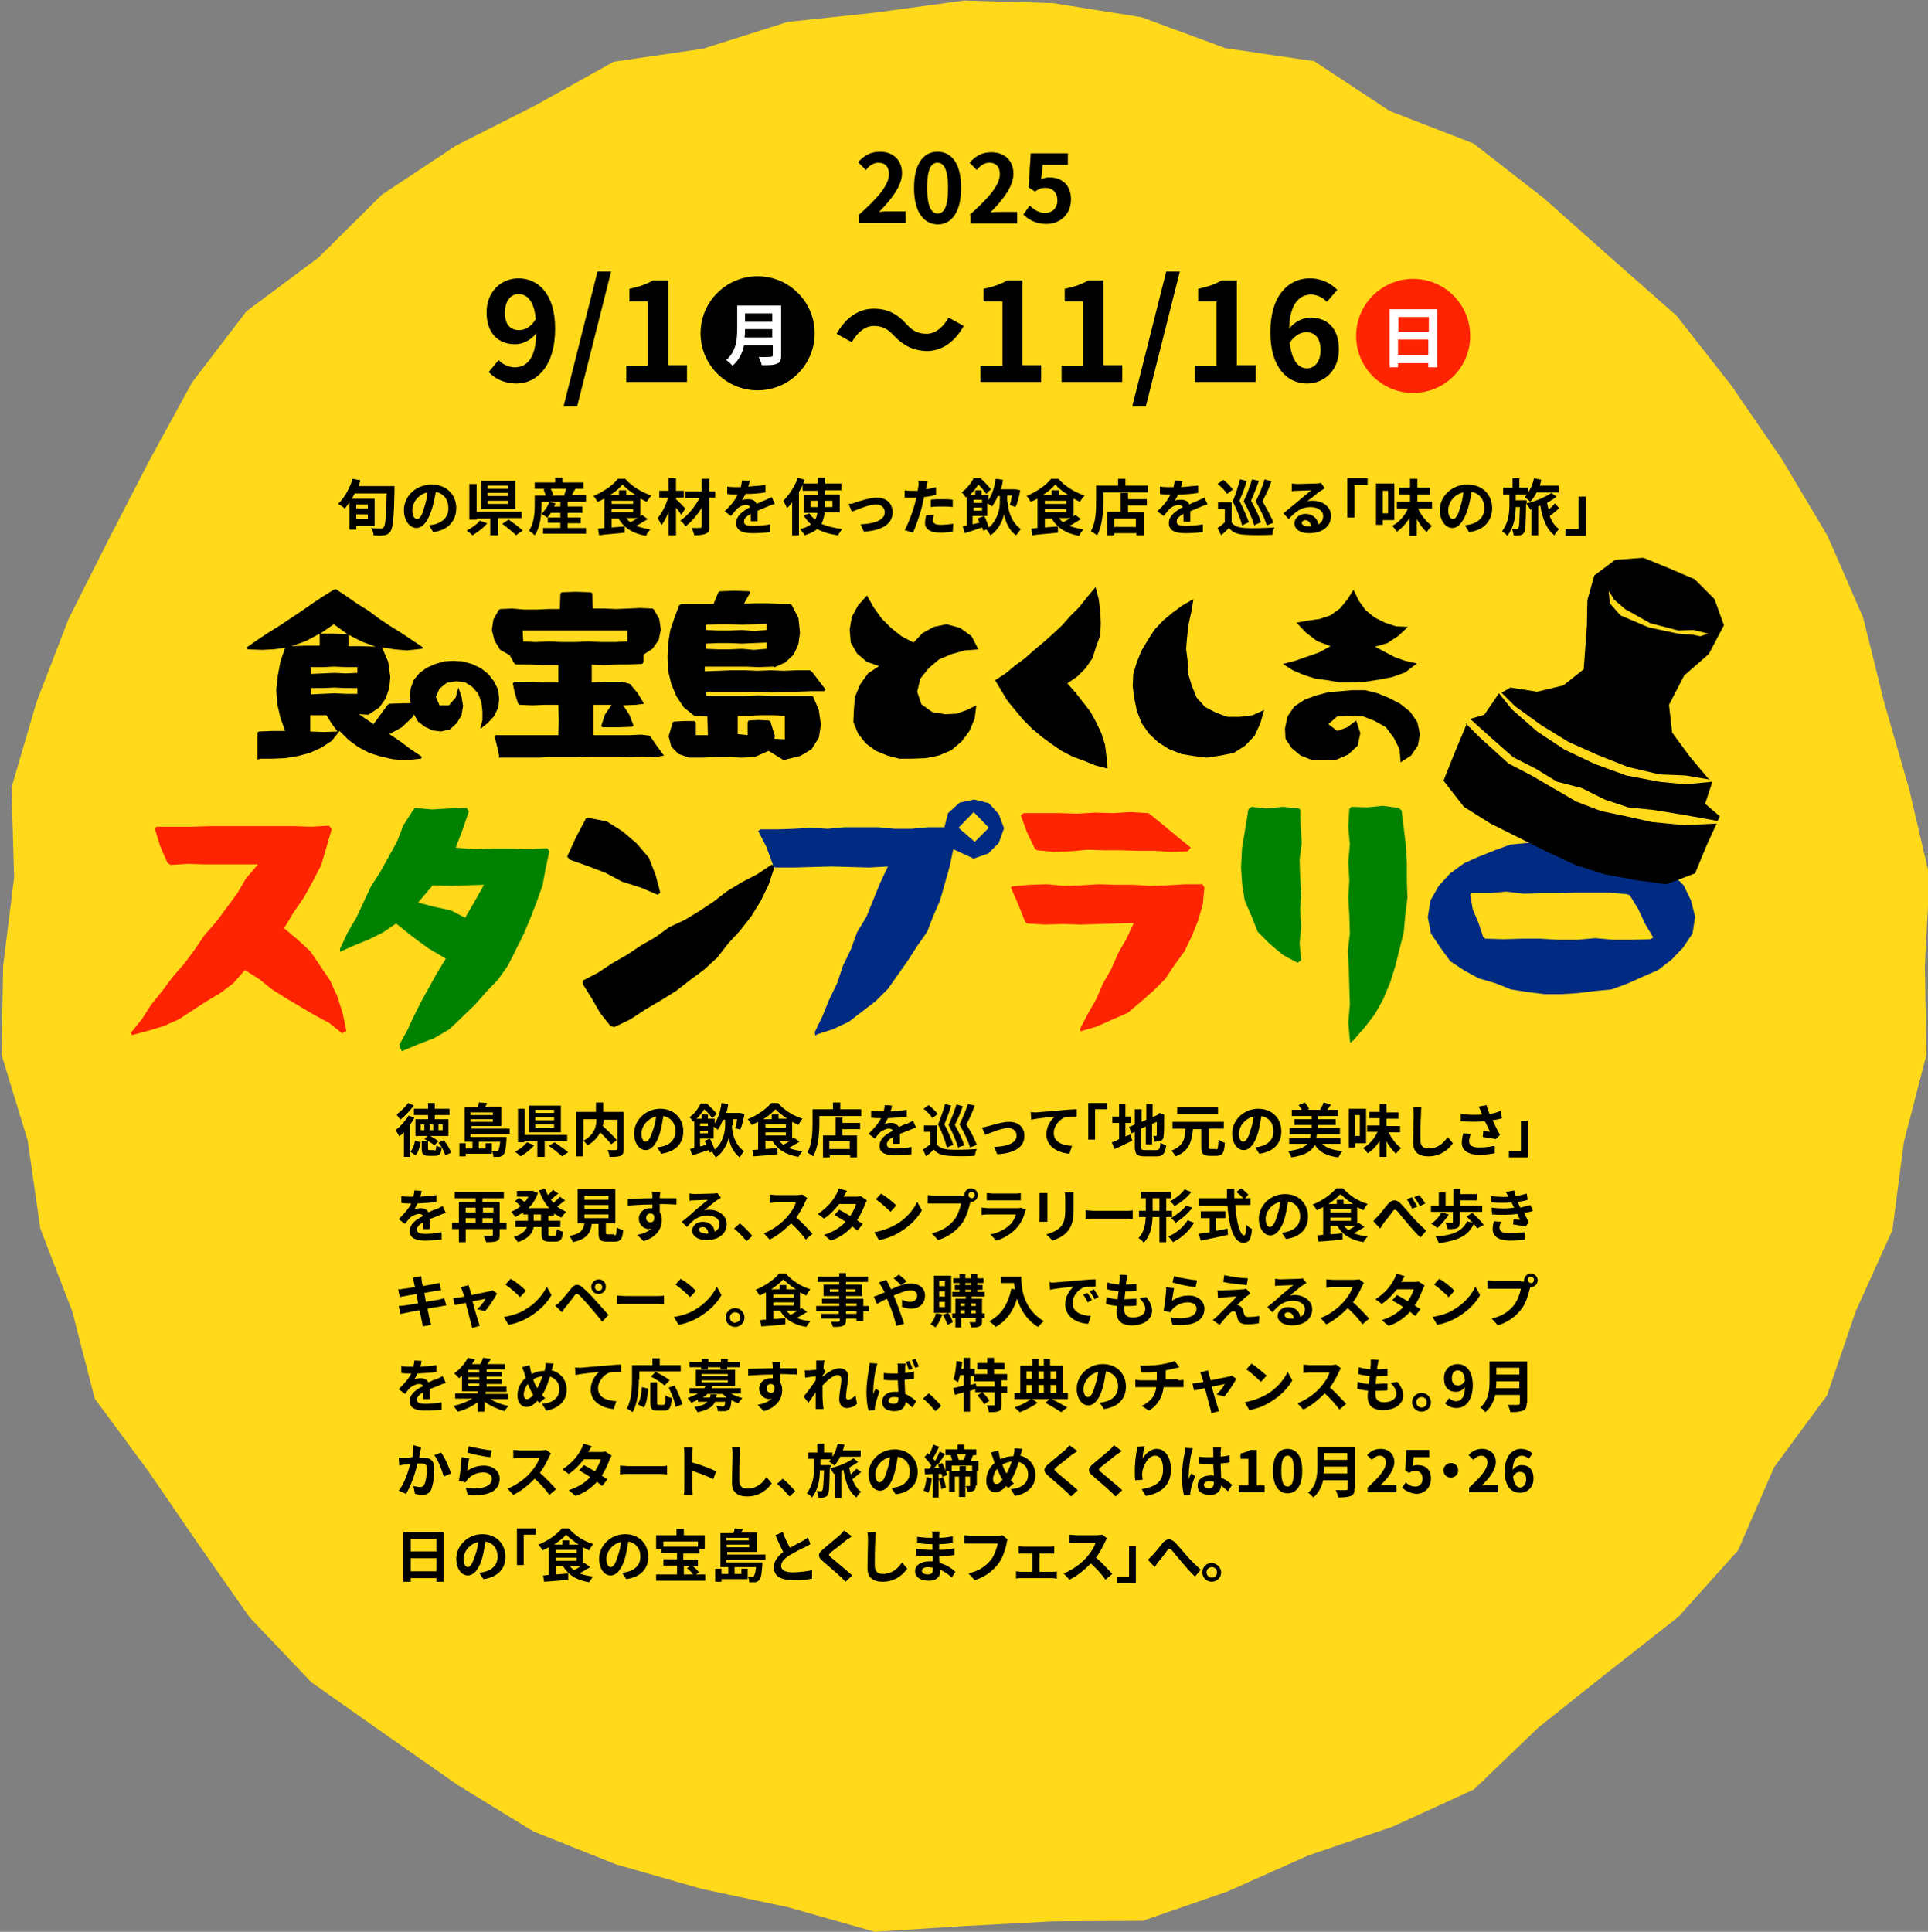 <?xml version="1.0" encoding="utf-8"?>
<!-- Generator: Adobe Illustrator 29.6.1, SVG Export Plug-In . SVG Version: 9.03 Build 0)  -->
<svg version="1.1" id="レイヤー_1" xmlns="http://www.w3.org/2000/svg" xmlns:xlink="http://www.w3.org/1999/xlink" x="0px"
	 y="0px" viewBox="0 0 368.5 369.2" style="enable-background:new 0 0 368.5 369.2;" xml:space="preserve">
<rect x="0" y="0" width="368.5" height="369.2" fill="#808080" stroke="none"/>
<style type="text/css">
	.ドロップシャドウ{fill:none;}
	.光彩_x0020_外側_x0020_5_x0020_pt{fill:none;}
	.青のネオン{fill:none;stroke:#8AACDA;stroke-width:7;stroke-linecap:round;stroke-linejoin:round;}
	.クロムハイライト{fill:url(#SVGID_1_);stroke:#FFFFFF;stroke-width:0.363;stroke-miterlimit:1;}
	.ジャイブ_GS{fill:#FFDD00;}
	.Alyssa_GS{fill:#A6D0E4;}
	.st0{fill:#FFD91A;}
	.st1{fill:#FFFFFF;}
	.st2{fill:#FE2301;}
	.st3{fill:#008200;}
	.st4{fill:#012B82;}
</style>
<linearGradient id="SVGID_1_" gradientUnits="userSpaceOnUse" x1="184.266" y1="184.575" x2="184.266" y2="183.575">
	<stop  offset="0" style="stop-color:#656565"/>
	<stop  offset="0.618" style="stop-color:#1B1B1B"/>
	<stop  offset="0.629" style="stop-color:#545454"/>
	<stop  offset="0.983" style="stop-color:#3E3E3E"/>
</linearGradient>
<g>
	<g>
		<polygon class="st0" points="367.9,184.6 368.2,201.6 363.9,218.2 361.7,235.1 354.7,250.6 349.2,266.7 339.1,280.4 332.2,296.3 
			320.8,309 307.3,319.6 294.1,330.1 281.7,342 266.2,349.1 250.1,354.6 234.6,361.5 218.4,367.1 201.2,367.2 184.3,368.1 
			167.2,369.2 150.6,364.5 134.1,361 117.7,356.3 101.9,350 87.4,341.1 73.4,331.3 59.5,321.5 47.7,309.1 37.9,295.1 28.3,281.1 
			18.1,267.3 13.8,250.6 7.7,234.8 5.3,218 0.3,201.6 0.6,184.6 2.7,167.7 2.2,150.5 7,134.1 13.1,118.3 20.7,103.2 28.5,88.1 
			36.7,73.1 47.1,59.5 60.9,49.2 73,37.2 87.2,27.8 102.4,20.1 117.3,11.8 134.4,9.3 150.5,4.2 167.4,2.4 184.3,0.1 201.3,0.6 
			218.2,3.3 234.2,9.2 251.2,11.7 265.6,21.2 281.6,27.4 295.1,37.9 307.7,49.1 320.5,60.4 331,73.8 340.6,87.8 349.3,102.4 
			356.1,118 360.2,134.5 364.9,150.8 368.8,167.5 		"/>
	</g>
	<g>
		<path d="M79.2,213.6c-0.2,0.4-0.5,0.9-0.8,1.3v6.2h-1.2v-4.7c-0.3,0.3-0.6,0.6-0.9,0.8c-0.1-0.3-0.5-0.9-0.7-1.2
			c0.9-0.7,1.9-1.8,2.5-2.8L79.2,213.6z M79.1,211.3c-0.7,0.9-1.7,2-2.6,2.7c-0.2-0.3-0.5-0.7-0.7-1c0.8-0.6,1.7-1.5,2.2-2.2
			L79.1,211.3z M78.4,220.1c0.5-0.5,0.8-1.3,0.9-2.1l1.1,0.3c-0.2,0.9-0.4,1.9-1,2.5L78.4,220.1z M81.8,213.1h-2.7v-1.2h2.7v-1.1
			h1.3v1.1h2.8v1.2h-2.8v0.8h2.6v3.2h-3.5c0.6,0.3,1.2,0.7,1.6,1l-0.8,0.8c-0.4-0.4-1.2-0.9-1.9-1.2l0.6-0.6h-2.3v-3.2h2.4V213.1z
			 M81.1,214.9h-0.7v1.1h0.7V214.9z M83,219.9c0.3,0,0.3-0.1,0.4-1c0.2,0.2,0.7,0.4,1,0.4c-0.1,1.3-0.4,1.6-1.3,1.6H82
			c-1.1,0-1.4-0.3-1.4-1.4V218h1.2v1.5c0,0.3,0.1,0.3,0.4,0.3H83z M82.8,214.9h-0.7v1.1h0.7V214.9z M83.8,216h0.8v-1.1h-0.8V216z
			 M84.8,217.9c0.6,0.7,1.2,1.7,1.4,2.4l-1.1,0.5c-0.2-0.7-0.7-1.7-1.3-2.4L84.8,217.9z"/>
		<path d="M89.9,216.8v0.5h6.9c0,0,0,0.3,0,0.5c-0.1,1.8-0.3,2.6-0.6,2.9c-0.2,0.2-0.4,0.3-0.7,0.4c-0.3,0-0.7,0-1.2,0
			c0-0.4-0.1-0.8-0.3-1.1c0.4,0,0.7,0,0.9,0c0.1,0,0.2,0,0.3-0.1c0.1-0.2,0.3-0.6,0.4-1.7h-4.1v1.3h1.3v-1h1.2v2h-5v0.5h-1.2v-2.5
			h1.2v1h1.3v-1.3h-1.5v-6.6h2.5c0.1-0.3,0.2-0.6,0.2-0.9l1.6,0.1c-0.1,0.3-0.2,0.5-0.4,0.7h3.1v3.7h-5.7v0.5h7.3v1H89.9z
			 M89.9,212.6v0.5h4.3v-0.5H89.9z M94.2,214.4v-0.5h-4.3v0.5H94.2z"/>
		<path d="M102.1,218.9c-0.7,0.8-1.7,1.6-2.6,2.1c-0.3-0.3-0.8-0.7-1.1-0.9c0.9-0.4,1.9-1.2,2.3-1.8L102.1,218.9z M104.1,218.1v3
			h-1.4v-3h-2.5v0.2H99v-6.4h1.3v5h8.1v1.2H104.1z M107.2,216.4h-6.1v-5.1h6.1V216.4z M105.9,212.1h-3.6v0.6h3.6V212.1z
			 M105.9,213.5h-3.6v0.6h3.6V213.5z M105.9,214.9h-3.6v0.6h3.6V214.9z M106,218.3c0.8,0.6,2,1.4,2.6,1.9l-1.2,0.8
			c-0.5-0.5-1.6-1.4-2.5-2L106,218.3z"/>
		<path d="M119.2,219.6c0,0.7-0.1,1.1-0.6,1.3c-0.5,0.2-1.2,0.2-2.1,0.2c0-0.4-0.2-1-0.4-1.3c0.6,0,1.4,0,1.6,0
			c0.2,0,0.3-0.1,0.3-0.3V214h-2.6c0,0.4-0.1,0.8-0.2,1.2c0.9,0.8,2.1,2,2.7,2.7l-1.1,0.8c-0.4-0.6-1.3-1.5-2.1-2.3
			c-0.4,0.9-1.2,1.8-2.4,2.5c-0.2-0.3-0.6-0.7-0.9-1v3.1h-1.3v-8.5h3.8v-1.8h1.4v1.8h3.9V219.6z M111.5,218c2.1-1.1,2.5-2.7,2.5-4.1
			h-2.5V218z"/>
		<path d="M125.6,219.3c0.4-0.1,0.7-0.1,1-0.2c1.4-0.3,2.5-1.3,2.5-2.9c0-1.5-0.8-2.6-2.3-2.9c-0.2,0.9-0.3,1.9-0.6,3
			c-0.6,2.2-1.6,3.5-2.8,3.5c-1.2,0-2.2-1.3-2.2-3.2c0-2.5,2.2-4.7,5-4.7c2.7,0,4.4,1.9,4.4,4.3c0,2.3-1.4,3.9-4.2,4.3L125.6,219.3z
			 M124.8,216c0.3-0.8,0.5-1.7,0.6-2.6c-1.8,0.4-2.8,2-2.8,3.2c0,1.1,0.4,1.6,0.8,1.6C123.9,218.2,124.3,217.5,124.8,216z"/>
		<path d="M139.9,215.1c0,1.1,0.4,3.6,2.3,4.9c-0.2,0.3-0.6,0.8-0.8,1.2c-1.4-1-2-2.8-2.1-3.8c-0.2,0.9-0.9,2.8-2.5,3.8
			c-0.2-0.3-0.5-0.8-0.7-1.1l-0.5,0.2c0-0.2-0.1-0.3-0.2-0.5c-1.1,0.4-2.2,0.7-3.1,1l-0.4-1.2c0.2-0.1,0.5-0.1,0.8-0.2v-5.2
			c-0.1,0.1-0.1,0.1-0.2,0.2c-0.2-0.3-0.5-0.7-0.7-0.9c1-0.7,1.7-1.7,2.1-2.6h1.2c0.6,0.6,1.5,1.4,1.9,2l-0.9,0.8
			c-0.3-0.5-0.9-1.2-1.5-1.7c-0.4,0.6-0.8,1.2-1.5,1.8h1V213h1.2v0.8h1.3v0.9c0.7-1,1.1-2.4,1.3-3.9l1.3,0.2
			c-0.1,0.6-0.2,1.2-0.4,1.7h2.4l0.2,0l0.9,0.2c-0.2,1.1-0.5,2.3-0.8,3l-1-0.3c0.2-0.4,0.3-1.1,0.4-1.7h-0.8V215.1z M135.7,217.6
			c0.3,0.6,0.7,1.5,0.9,2.1c1.7-1.4,2-3.6,2-4.6V214h-0.4c-0.3,0.7-0.6,1.4-1,1.9c-0.2-0.1-0.5-0.4-0.8-0.6v2.3h-2.6v1.5
			c0.4-0.1,0.8-0.2,1.2-0.3c-0.1-0.3-0.2-0.5-0.3-0.8L135.7,217.6z M133.8,214.7v0.5h1.5v-0.5H133.8z M133.8,216.1v0.5h1.5v-0.5
			H133.8z"/>
		<path d="M152.8,218.2c-0.6,0.4-1.4,0.8-2,1.2c0.7,0.3,1.6,0.5,2.6,0.6c-0.3,0.3-0.6,0.8-0.8,1.1c-2.4-0.4-4-1.4-5-3.1h-1.3v1.6
			l2.3-0.2l0,1.2c-1.6,0.2-3.4,0.3-4.6,0.4l-0.2-1.2c0.3,0,0.7-0.1,1.1-0.1v-5.3c-0.4,0.2-0.8,0.4-1.2,0.6c-0.2-0.3-0.5-0.8-0.8-1.1
			c1.8-0.7,3.6-2,4.5-3.1h1.3c1.2,1.4,3,2.5,4.7,3c-0.3,0.3-0.6,0.8-0.8,1.2c-0.4-0.2-0.8-0.4-1.2-0.6v3.2c0.1-0.1,0.2-0.2,0.3-0.2
			L152.8,218.2z M150.6,213.9c-0.9-0.6-1.8-1.3-2.4-1.9c-0.5,0.6-1.4,1.3-2.3,1.9h1.6V213h1.3v0.8H150.6z M146.3,215.5h3.9v-0.6
			h-3.9V215.5z M146.3,217h3.9v-0.6h-3.9V217z M148.9,218c0.2,0.3,0.5,0.5,0.8,0.8c0.4-0.2,0.9-0.5,1.3-0.8H148.9z"/>
		<path d="M164.6,212.1v1.2h-8v1.5c0,1.8-0.2,4.5-1.2,6.2c-0.2-0.2-0.8-0.6-1.1-0.7c0.9-1.6,1-3.9,1-5.5v-2.8h3.9v-1.3h1.4v1.3
			H164.6z M161,214.6h3.4v1.2H161v1.2h2.8v4.2h-1.3v-0.4h-3.9v0.4h-1.3v-4.2h2.4v-3.4h1.3V214.6z M162.4,218.1h-3.9v1.5h3.9V218.1z"
			/>
		<path d="M170.7,218.6c0-0.3,0-0.8,0-1.3c-0.8,0.4-1.2,0.9-1.2,1.4c0,0.6,0.5,0.8,1.6,0.8c0.9,0,2.1-0.1,3.1-0.3l0,1.4
			c-0.7,0.1-2.1,0.2-3.1,0.2c-1.7,0-3-0.4-3-1.8c0-1.4,1.3-2.3,2.6-2.9c-0.2-0.3-0.5-0.4-0.8-0.4c-0.6,0-1.3,0.4-1.7,0.7
			c-0.3,0.3-0.6,0.7-1,1.2l-1.2-0.9c1.1-1.1,1.9-2,2.4-3h-0.1c-0.4,0-1.2,0-1.8-0.1v-1.3c0.6,0.1,1.4,0.1,1.9,0.1h0.5
			c0.1-0.5,0.2-0.9,0.2-1.2l1.4,0.1c-0.1,0.3-0.1,0.6-0.3,1.1c1-0.1,2.1-0.1,3.1-0.3l0,1.3c-1,0.2-2.4,0.2-3.6,0.3
			c-0.2,0.4-0.4,0.8-0.6,1.1c0.3-0.1,0.9-0.2,1.2-0.2c0.7,0,1.2,0.3,1.5,0.8c0.6-0.3,1-0.5,1.5-0.6c0.4-0.2,0.8-0.4,1.2-0.6l0.6,1.3
			c-0.4,0.1-0.9,0.3-1.3,0.5c-0.5,0.2-1.1,0.4-1.8,0.7c0,0.6,0,1.4,0,1.9H170.7z"/>
		<path d="M179,218.6c0.4,0.7,1.2,1,2.3,1.1c1.3,0.1,3.9,0,5.4-0.1c-0.2,0.3-0.3,0.9-0.4,1.3c-1.4,0.1-3.7,0.1-5,0
			c-1.3-0.1-2.2-0.4-2.8-1.2c-0.4,0.4-0.9,0.8-1.5,1.3l-0.6-1.3c0.4-0.3,0.9-0.6,1.4-1v-2.4h-1.2v-1.2h2.5V218.6z M178.2,213.7
			c-0.3-0.5-1-1.3-1.7-1.8l1-0.7c0.6,0.5,1.4,1.2,1.7,1.7L178.2,213.7z M181,219.3c-0.3-1.1-0.9-2.8-1.7-4.4
			c0.5-1.3,1.1-2.9,1.3-3.9l1.2,0.3c-0.4,1.4-0.9,2.5-1.3,3.6c0.7,1.3,1.4,2.9,1.7,3.9L181,219.3z M183.1,219.3
			c-0.3-1.1-1-2.8-1.8-4.3c0.6-1.3,1.2-2.9,1.5-3.9l1.2,0.3c-0.4,1.4-1,2.5-1.5,3.6c0.7,1.3,1.5,2.8,1.8,3.9L183.1,219.3z
			 M185.4,219.3c-0.3-1.1-1.1-2.8-2-4.4c0.6-1.3,1.3-2.9,1.6-3.9l1.3,0.3c-0.5,1.4-1,2.5-1.6,3.6c0.8,1.3,1.6,2.8,2,3.9L185.4,219.3
			z"/>
		<path d="M189,215.2c0.7-0.2,2.6-0.8,3.9-0.8c1.7,0,2.9,1,2.9,2.7c0,2-1.7,3.3-5.2,3.5l-0.6-1.4c2.5-0.1,4.3-0.7,4.3-2.2
			c0-0.8-0.6-1.4-1.6-1.4c-1.3,0-3.4,0.9-4.4,1.3l-0.6-1.4C188.1,215.4,188.7,215.3,189,215.2z"/>
		<path d="M198,212.6c0.9-0.1,2.7-0.2,4.7-0.4c1.1-0.1,2.3-0.2,3.1-0.2l0,1.4c-0.6,0-1.5,0-2.1,0.1c-1.3,0.4-2.3,1.8-2.3,3
			c0,1.8,1.7,2.4,3.5,2.5l-0.5,1.5c-2.3-0.2-4.4-1.4-4.4-3.7c0-1.6,0.9-2.8,1.6-3.4c-0.9,0.1-3.2,0.3-4.5,0.6l-0.1-1.5
			C197.4,212.6,197.8,212.6,198,212.6z"/>
		<path d="M208,210.8h3.6v1.2h-2.3v5.8H208V210.8z"/>
		<path d="M215.1,217.2c0.3-0.1,0.7-0.3,1-0.4l0.3,1.2c-1.2,0.6-2.4,1.2-3.4,1.6l-0.5-1.3c0.4-0.1,0.9-0.3,1.4-0.6v-3.1h-1.3v-1.2
			h1.3V211h1.2v2.4h1.1v1.2h-1.1V217.2z M221,219.8c0.6,0,0.7-0.3,0.8-1.4c0.3,0.2,0.8,0.4,1.1,0.5c-0.2,1.5-0.6,2.1-1.8,2.1h-2.3
			c-1.5,0-1.9-0.4-1.9-1.9v-2.8l-0.6,0.3l-0.5-1.2l1.1-0.5v-2.9h1.3v2.4l0.9-0.4v-3h1.2v2.5l0.9-0.4l0.2-0.2l0.2-0.2l0.9,0.3l0,0.2
			c0,2.1,0,3.4-0.1,3.9c0,0.5-0.2,0.8-0.6,0.9c-0.3,0.1-0.8,0.2-1.1,0.2c0-0.3-0.1-0.8-0.3-1.1c0.2,0,0.4,0,0.5,0
			c0.1,0,0.2,0,0.2-0.2c0-0.2,0-1,0-2.5l-0.9,0.4v3.9H219v-3.4l-0.9,0.4v3.4c0,0.6,0.1,0.7,0.8,0.7H221z"/>
		<path d="M232.4,219.7c0.4,0,0.4-0.3,0.5-1.9c0.3,0.2,0.8,0.5,1.2,0.6c-0.1,2-0.5,2.5-1.6,2.5h-1.3c-1.2,0-1.6-0.4-1.6-1.7v-3.4
			H228c-0.2,2.3-0.7,4.2-3.3,5.2c-0.2-0.3-0.5-0.8-0.8-1.1c2.3-0.9,2.6-2.3,2.7-4.2h-2.5v-1.3h9.8v1.3H231v3.4
			c0,0.4,0.1,0.5,0.4,0.5H232.4z M232.9,212.9H225v-1.3h7.8V212.9z"/>
		<path d="M239.9,219.3c0.4-0.1,0.7-0.1,1-0.2c1.4-0.3,2.5-1.3,2.5-2.9c0-1.5-0.8-2.6-2.3-2.9c-0.2,0.9-0.3,1.9-0.6,3
			c-0.6,2.2-1.6,3.5-2.8,3.5c-1.2,0-2.2-1.3-2.2-3.2c0-2.5,2.2-4.7,5-4.7c2.7,0,4.4,1.9,4.4,4.3c0,2.3-1.4,3.9-4.2,4.3L239.9,219.3z
			 M239,216c0.3-0.8,0.5-1.7,0.6-2.6c-1.8,0.4-2.8,2-2.8,3.2c0,1.1,0.4,1.6,0.8,1.6C238.1,218.2,238.6,217.5,239,216z"/>
		<path d="M252.7,218.6c0.8,0.8,2,1.2,3.9,1.4c-0.3,0.3-0.6,0.8-0.8,1.2c-2.3-0.3-3.6-1-4.5-2.4c-0.6,1.2-1.8,2-4.5,2.4
			c-0.1-0.4-0.4-0.9-0.6-1.2c2.1-0.3,3.1-0.7,3.7-1.4h-3.5v-1.1h4c0-0.2,0.1-0.4,0.1-0.7h-4v-1.2h4.2V215h-3.3v-1.1h3.3v-0.6h-3.8
			v-1.2h1.9c-0.1-0.3-0.4-0.6-0.6-0.9l1.2-0.5c0.3,0.4,0.7,0.9,0.8,1.3l-0.3,0.1h2.7l-0.3-0.1c0.3-0.4,0.6-0.9,0.7-1.3l1.4,0.4
			c-0.3,0.4-0.5,0.7-0.7,1h2v1.2h-3.8v0.6h3.4v1.1h-3.4v0.6h4.2v1.2h-4.4c0,0.2-0.1,0.5-0.1,0.7h4.6v1.1H252.7z"/>
		<path d="M259,218.4v0.9h-1.2v-7.4h3.3v6.6H259z M259,213.1v4h0.9v-4H259z M265.4,216.4c0.6,1.2,1.5,2.4,2.4,3
			c-0.3,0.3-0.7,0.7-1,1.1c-0.6-0.6-1.3-1.4-1.8-2.4v3h-1.3V218c-0.6,1-1.4,1.9-2.3,2.4c-0.2-0.3-0.6-0.8-0.9-1
			c1.2-0.6,2.2-1.8,2.8-3.1h-2v-1.2h2.4v-1.4h-2v-1.2h2V211h1.3v1.6h2.3v1.2H265v1.4h2.6v1.2H265.4z"/>
		<path d="M271.7,211.5c-0.1,0.5-0.1,1-0.1,1.5c-0.1,1.2-0.1,3.6-0.1,5c0,1.1,0.7,1.5,1.5,1.5c1.8,0,2.9-1,3.7-2.2l1,1.2
			c-0.7,1-2.2,2.5-4.7,2.5c-1.8,0-2.9-0.8-2.9-2.6c0-1.5,0.1-4.3,0.1-5.3c0-0.5,0-1-0.1-1.5L271.7,211.5z"/>
		<path d="M287.1,213.7c-0.5,0.2-1.2,0.3-1.8,0.4c0.4,0.9,0.9,1.9,1.4,2.8l-0.8,0.8c-0.6-0.1-1.7-0.3-2.5-0.4l0.1-1.1
			c0.4,0,1,0.1,1.3,0.1c-0.3-0.6-0.6-1.3-1-2c-1.3,0.1-2.9,0.1-4.6,0l0-1.4c1.6,0.2,2.9,0.2,4.1,0.1c-0.1-0.2-0.2-0.4-0.2-0.5
			c-0.2-0.4-0.3-0.7-0.5-1l1.5-0.3c0.2,0.6,0.4,1.1,0.6,1.7c0.8-0.1,1.4-0.3,2.1-0.6L287.1,213.7z M281.1,216.7
			c-0.1,0.4-0.3,1-0.3,1.3c0,0.8,0.4,1.3,1.9,1.3c1.5,0,2.2-0.2,3-0.3l0,1.4c-0.6,0.1-1.5,0.3-2.9,0.3c-2.2,0-3.4-0.8-3.4-2.3
			c0-0.5,0.1-1.2,0.3-1.8L281.1,216.7z"/>
		<path d="M292.1,221.2h-3.7V220h2.3v-5.8h1.3V221.2z"/>
		<path d="M80.9,234.9c0-0.3,0-0.8,0-1.3c-0.8,0.4-1.2,0.9-1.2,1.4c0,0.6,0.5,0.8,1.6,0.8c0.9,0,2.1-0.1,3.1-0.3l0,1.4
			c-0.7,0.1-2.1,0.2-3.1,0.2c-1.7,0-3-0.4-3-1.8c0-1.4,1.3-2.3,2.6-2.9c-0.2-0.3-0.5-0.4-0.8-0.4c-0.6,0-1.3,0.4-1.7,0.7
			c-0.3,0.3-0.6,0.7-1,1.2l-1.2-0.9c1.1-1.1,1.9-2,2.4-3h-0.1c-0.4,0-1.2,0-1.8-0.1v-1.3c0.6,0.1,1.4,0.1,1.9,0.1H79
			c0.1-0.5,0.2-0.9,0.2-1.2l1.4,0.1c-0.1,0.3-0.1,0.6-0.3,1.1c1-0.1,2.1-0.1,3.1-0.3l0,1.3c-1,0.2-2.4,0.2-3.6,0.3
			c-0.2,0.4-0.4,0.8-0.6,1.1c0.3-0.1,0.9-0.2,1.2-0.2c0.7,0,1.2,0.3,1.5,0.8c0.6-0.3,1-0.5,1.5-0.6c0.4-0.2,0.8-0.4,1.2-0.6l0.6,1.3
			c-0.4,0.1-0.9,0.3-1.3,0.5c-0.5,0.2-1.1,0.4-1.8,0.7c0,0.6,0,1.4,0,1.9H80.9z"/>
		<path d="M96.8,234.9h-1.3v1.1c0,0.7-0.1,1-0.6,1.2c-0.4,0.2-1.1,0.2-2,0.2c-0.1-0.4-0.3-0.9-0.5-1.2c0.6,0,1.3,0,1.5,0
			s0.3-0.1,0.3-0.2v-1.1H89v2.5h-1.3v-2.5h-1.3v-1.2h1.3v-4h3.2v-0.7h-4v-1.2h9.4v1.2h-4.1v0.7h3.3v4h1.3V234.9z M89,230.8v0.9h1.9
			v-0.9H89z M89,233.7h1.9v-0.9H89V233.7z M92.3,230.8v0.9h2v-0.9H92.3z M94.2,233.7v-0.9h-2v0.9H94.2z"/>
		<path d="M104.8,232.1v1.2h2.3v1.2h-2.3v1.2c0,0.4,0,0.5,0.4,0.5h0.8c0.3,0,0.3-0.2,0.4-1.3c0.3,0.2,0.8,0.4,1.2,0.5
			c-0.1,1.5-0.5,1.9-1.4,1.9h-1.2c-1.2,0-1.5-0.4-1.5-1.6v-1.2H102c-0.2,1.2-1,2.2-3,2.9c-0.2-0.3-0.6-0.8-0.8-1
			c1.5-0.5,2.2-1.1,2.5-1.9h-2.2v-1.2h2.4v-1.2h-0.9v-0.4c-0.5,0.3-1,0.6-1.5,0.9c-0.2-0.3-0.5-0.7-0.8-1c0.6-0.3,1.3-0.6,1.8-1.1
			c-0.3-0.3-0.7-0.7-1.1-0.9l0.8-0.7c0.3,0.2,0.7,0.6,1.1,0.8c0.3-0.3,0.5-0.6,0.7-1h-2.2v-1.1h2.9l0.2,0l0.9,0.4
			c-0.4,1.2-1,2.1-1.8,2.9h4c-0.9-0.9-1.5-2.1-2-3.4l1.2-0.3c0.2,0.4,0.3,0.8,0.5,1.2c0.4-0.3,0.7-0.7,1-1l1,0.7
			c-0.5,0.4-1,0.8-1.4,1.2c0.2,0.2,0.3,0.4,0.5,0.6c0.4-0.4,0.9-0.8,1.2-1.2l1,0.7c-0.5,0.4-1,0.8-1.5,1.2c0.5,0.4,1.1,0.7,1.7,1
			c-0.3,0.3-0.7,0.8-0.9,1.1c-0.5-0.2-0.9-0.5-1.4-0.8v0.4H104.8z M103.4,232.1h-1.4v1.2h1.4V232.1z"/>
		<path d="M117.4,236.1c0.4,0,0.4-0.2,0.5-1.5c0.3,0.2,0.9,0.4,1.2,0.5c-0.1,1.7-0.5,2.2-1.6,2.2h-1.5c-1.3,0-1.6-0.4-1.6-1.6v-1.8
			h-1.3c-0.2,1.7-0.9,2.9-3.6,3.5c-0.1-0.4-0.5-0.9-0.7-1.2c2.3-0.4,2.7-1.2,2.9-2.4h-1.3v-6.5h7.2v6.5h-1.8v1.7
			c0,0.4,0.1,0.4,0.5,0.4H117.4z M111.7,229.3h4.6v-0.7h-4.6V229.3z M111.7,231h4.6v-0.7h-4.6V231z M111.7,232.8h4.6v-0.7h-4.6
			V232.8z"/>
		<path d="M129.3,230.2c-0.7,0-1.7-0.1-3.2-0.1c0,0.6,0,1.1,0,1.6c0.3,0.4,0.4,0.9,0.4,1.5c0,1.4-0.8,3.2-3.5,4l-1.2-1.2
			c1.1-0.2,2.1-0.6,2.7-1.2c-0.2,0-0.3,0.1-0.5,0.1c-0.8,0-1.9-0.7-1.9-2c0-1.2,1-2,2.2-2c0.2,0,0.3,0,0.4,0l0-0.7
			c-1.7,0-3.3,0.1-4.7,0.2l0-1.3c1.2,0,3.2-0.1,4.7-0.1c0-0.1,0-0.3,0-0.3c0-0.4-0.1-0.8-0.1-0.9h1.6c0,0.2-0.1,0.8-0.1,0.9
			c0,0.1,0,0.2,0,0.3c1.1,0,2.6,0,3.2,0L129.3,230.2z M124.3,233.6c0.5,0,0.9-0.3,0.7-1.3c-0.2-0.3-0.4-0.4-0.7-0.4
			c-0.4,0-0.8,0.3-0.8,0.9C123.5,233.3,123.9,233.6,124.3,233.6z"/>
		<path d="M137.8,228.9c-0.3,0.2-0.5,0.3-0.8,0.5c-0.6,0.4-1.7,1.4-2.4,1.9c0.4-0.1,0.7-0.1,1-0.1c1.8,0,3.3,1.2,3.3,2.7
			c0,1.7-1.3,3.1-3.9,3.1c-1.5,0-2.7-0.7-2.7-1.8c0-0.9,0.8-1.7,2-1.7c1.3,0,2.2,0.8,2.3,1.9c0.6-0.3,0.9-0.8,0.9-1.5
			c0-1-1-1.6-2.3-1.6c-1.7,0-2.8,0.9-3.9,2.2l-1-1c0.8-0.6,2.1-1.7,2.7-2.3c0.6-0.5,1.7-1.4,2.3-1.9c-0.6,0-2.1,0.1-2.6,0.1
			c-0.3,0-0.6,0-0.9,0.1l0-1.4c0.3,0,0.7,0.1,1,0.1c0.6,0,2.9-0.1,3.5-0.1c0.5,0,0.7-0.1,0.8-0.1L137.8,228.9z M135.4,235.7
			c-0.1-0.7-0.5-1.2-1.1-1.2c-0.4,0-0.7,0.2-0.7,0.5c0,0.4,0.5,0.7,1.1,0.7C135,235.8,135.2,235.8,135.4,235.7z"/>
		<path d="M142.7,237.2c-0.7-0.8-1.6-1.8-2.4-2.4l1.1-1c0.8,0.6,1.8,1.7,2.4,2.4L142.7,237.2z"/>
		<path d="M154.3,229c-0.1,0.1-0.3,0.5-0.4,0.7c-0.4,0.9-1,2-1.7,3c1.1,0.9,2.4,2.4,3.1,3.1l-1.3,1.1c-0.7-1-1.7-2.1-2.8-3.1
			c-1.2,1.2-2.6,2.4-4.1,3.1l-1.1-1.2c1.8-0.7,3.5-2,4.5-3.2c0.7-0.8,1.4-1.9,1.6-2.7h-3.7c-0.5,0-1.1,0.1-1.3,0.1v-1.6
			c0.3,0,1,0.1,1.3,0.1h3.9c0.5,0,0.9-0.1,1.1-0.1L154.3,229z"/>
		<path d="M165.7,229.4c-0.1,0.2-0.3,0.5-0.4,0.8c-0.3,0.8-0.8,2-1.5,3c0.4,0.3,0.8,0.5,1.1,0.7l-1,1.3c-0.3-0.2-0.6-0.5-1-0.8
			c-1,1.1-2.3,2.1-4.1,2.7l-1.3-1.1c1.9-0.6,3.2-1.5,4.1-2.5c-0.7-0.5-1.5-0.9-2.1-1.3l0.9-1c0.6,0.3,1.3,0.7,2.1,1.2
			c0.5-0.8,1-1.7,1.1-2.3h-3.2c-0.8,1-1.8,2.1-2.9,2.8l-1.2-0.9c1.9-1.2,3-2.7,3.5-3.7c0.2-0.3,0.4-0.8,0.5-1.2l1.6,0.5
			c-0.3,0.4-0.5,0.9-0.7,1.1l0,0h2.3c0.3,0,0.7,0,1-0.1L165.7,229.4z"/>
		<path d="M171.3,234c1.9-1.1,3.3-2.8,4-4.3l0.9,1.6c-0.8,1.5-2.3,3-4.1,4.1c-1.1,0.7-2.5,1.3-4.1,1.6l-0.9-1.5
			C168.8,235.2,170.2,234.6,171.3,234z M171.3,230.4l-1.1,1.2c-0.6-0.6-1.9-1.8-2.8-2.4l1-1.1C169.2,228.6,170.7,229.7,171.3,230.4z
			"/>
		<path d="M183.7,228.6c0.2,0,0.4,0,0.6,0c0-0.1,0-0.1,0-0.2c0-0.7,0.6-1.3,1.3-1.3c0.7,0,1.3,0.6,1.3,1.3c0,0.7-0.6,1.3-1.3,1.3
			c0,0-0.1,0-0.1,0l-0.1,0.3c-0.3,1.1-0.7,2.8-1.7,4c-1,1.3-2.5,2.4-4.4,3l-1.2-1.3c2.2-0.5,3.4-1.5,4.3-2.6
			c0.7-0.9,1.1-2.2,1.3-3.1h-5.1c-0.5,0-1,0-1.3,0v-1.6c0.3,0,0.9,0.1,1.3,0.1H183.7z M186.3,228.4c0-0.4-0.3-0.6-0.6-0.6
			c-0.4,0-0.6,0.3-0.6,0.6c0,0.3,0.3,0.6,0.6,0.6C186,229,186.3,228.7,186.3,228.4z"/>
		<path d="M196.1,231.2c-0.1,0.1-0.2,0.3-0.2,0.5c-0.3,1.1-0.8,2.1-1.6,3c-1.1,1.2-2.5,2-3.9,2.4l-1.1-1.2c1.7-0.3,3-1.1,3.8-1.9
			c0.6-0.6,0.9-1.3,1.1-1.9h-5.3c-0.3,0-0.8,0-1.3,0.1v-1.4c0.5,0,0.9,0.1,1.3,0.1h5.4c0.4,0,0.6,0,0.8-0.1L196.1,231.2z M188.6,228
			c0.3,0,0.8,0.1,1.1,0.1h4.2c0.3,0,0.9,0,1.2-0.1v1.4c-0.3,0-0.8,0-1.2,0h-4.2c-0.4,0-0.8,0-1.1,0V228z"/>
		<path d="M200.2,228c0,0.2,0,0.5,0,0.8v3.7c0,0.3,0,0.7,0,1h-1.6c0-0.2,0.1-0.6,0.1-1v-3.7c0-0.2,0-0.6,0-0.8H200.2z M205.2,227.9
			c0,0.3,0,0.7,0,1.1v2.2c0,2.4-0.5,3.4-1.3,4.3c-0.7,0.8-1.9,1.3-2.7,1.6l-1.2-1.2c1.1-0.3,2-0.7,2.7-1.4c0.7-0.8,0.9-1.7,0.9-3.4
			V229c0-0.4,0-0.8-0.1-1.1H205.2z"/>
		<path d="M207.5,231.3c0.4,0,1.2,0.1,1.8,0.1h5.9c0.5,0,1,0,1.3-0.1v1.7c-0.3,0-0.8-0.1-1.3-0.1h-5.9c-0.6,0-1.4,0-1.8,0.1V231.3z"
			/>
		<path d="M222.9,232.6v4.8h-1.3v-4.8h-1.3c-0.1,1.8-0.4,3.6-1.7,4.9c-0.2-0.3-0.7-0.7-1-0.9c1.1-1.1,1.3-2.6,1.4-4h-1.3v-1.2h1.3
			V229H218v-1.2h5.8v1.2h-0.9v2.4h1.1v1.2H222.9z M221.6,231.3V229h-1.3v2.4H221.6z M228.2,233.7c-0.9,1.6-2.4,2.9-4,3.7
			c-0.2-0.3-0.6-0.8-0.9-1.1c1.5-0.6,2.9-1.8,3.7-3.1L228.2,233.7z M227.7,227.8c-0.8,1.1-2,2-3.2,2.7c-0.2-0.3-0.6-0.7-0.9-0.9
			c1-0.5,2.2-1.4,2.8-2.3L227.7,227.8z M227.9,230.8c-0.8,1.1-2.1,2.2-3.2,2.9c-0.2-0.3-0.6-0.7-0.9-0.9c1-0.6,2.3-1.5,2.9-2.4
			L227.9,230.8z"/>
		<path d="M236.1,230.3c0.2,3.2,0.9,5.8,1.7,5.8c0.2,0,0.4-0.6,0.4-2c0.3,0.3,0.8,0.6,1.1,0.8c-0.2,2.1-0.6,2.6-1.7,2.6
			c-1.9,0-2.7-3.3-3-7.1h-5.5V229h5.4c0-0.6,0-1.2,0-1.8h1.4c0,0.6,0,1.2,0,1.8h1.7c-0.3-0.4-0.8-0.8-1.3-1.2l0.9-0.7
			c0.5,0.3,1.1,0.9,1.4,1.2L238,229h1v1.3H236.1z M232.6,235.2c0.7-0.1,1.4-0.3,2-0.4l0.1,1.2c-1.8,0.4-3.7,0.8-5.2,1.1l-0.4-1.3
			c0.6-0.1,1.3-0.2,2.1-0.3v-2.7h-1.7v-1.3h4.7v1.3h-1.8V235.2z"/>
		<path d="M245,235.6c0.4-0.1,0.7-0.1,1-0.2c1.4-0.3,2.5-1.3,2.5-2.9c0-1.5-0.8-2.6-2.3-2.9c-0.2,0.9-0.3,1.9-0.6,3
			c-0.6,2.2-1.6,3.5-2.8,3.5c-1.2,0-2.2-1.3-2.2-3.2c0-2.5,2.2-4.7,5-4.7c2.7,0,4.4,1.9,4.4,4.3c0,2.3-1.4,3.9-4.2,4.3L245,235.6z
			 M244.1,232.3c0.3-0.8,0.5-1.7,0.6-2.6c-1.8,0.4-2.8,2-2.8,3.2c0,1.1,0.4,1.6,0.8,1.6C243.2,234.5,243.7,233.8,244.1,232.3z"/>
		<path d="M260.8,234.5c-0.6,0.4-1.4,0.8-2,1.2c0.7,0.3,1.6,0.5,2.6,0.6c-0.3,0.3-0.6,0.8-0.8,1.1c-2.4-0.4-4-1.4-5-3.1h-1.3v1.6
			l2.3-0.2l0,1.2c-1.6,0.2-3.4,0.3-4.6,0.4l-0.2-1.2c0.3,0,0.7-0.1,1.1-0.1v-5.3c-0.4,0.2-0.8,0.4-1.2,0.6c-0.2-0.3-0.5-0.8-0.8-1.1
			c1.8-0.7,3.6-2,4.5-3.1h1.3c1.2,1.4,3,2.5,4.7,3c-0.3,0.3-0.6,0.8-0.8,1.2c-0.4-0.2-0.8-0.4-1.2-0.6v3.2c0.1-0.1,0.2-0.2,0.3-0.2
			L260.8,234.5z M258.6,230.1c-0.9-0.6-1.8-1.3-2.4-1.9c-0.5,0.6-1.4,1.3-2.3,1.9h1.6v-0.8h1.3v0.8H258.6z M254.3,231.7h3.9v-0.6
			h-3.9V231.7z M254.3,233.3h3.9v-0.6h-3.9V233.3z M256.9,234.3c0.2,0.3,0.5,0.5,0.8,0.8c0.4-0.2,0.9-0.5,1.3-0.8H256.9z"/>
		<path d="M263.3,232.5c0.5-0.5,1.3-1.6,2-2.4c0.8-0.9,1.5-0.9,2.3-0.2c0.7,0.7,1.6,1.8,2.3,2.6c0.7,0.8,1.6,1.7,2.7,2.7l-1.1,1.3
			c-0.8-0.7-1.7-1.8-2.4-2.6c-0.7-0.8-1.5-1.8-2-2.4c-0.4-0.4-0.6-0.4-0.9,0c-0.4,0.6-1.2,1.6-1.7,2.2c-0.3,0.4-0.5,0.8-0.7,1.1
			l-1.3-1.4C262.7,233.1,263,232.8,263.3,232.5z M270.9,230.6l-1,0.4c-0.3-0.7-0.6-1.2-1-1.8l1-0.4
			C270.1,229.3,270.6,230.1,270.9,230.6z M272.4,230l-1,0.5c-0.4-0.7-0.7-1.2-1.1-1.7l0.9-0.4C271.6,228.7,272.1,229.5,272.4,230z"
			/>
		<path d="M276.9,232.1c-0.6,1-1.5,2-2.2,2.6c-0.3-0.3-0.8-0.7-1.2-0.8c0.8-0.5,1.6-1.4,2-2.2L276.9,232.1z M277.8,231.6h-4.3v-1.2
			h1.5v-2.5h1.3v2.5h1.5v-3.2h1.3v1h3.2v1.2h-3.2v1h4.2v1.2h-4.3v2c0,0.6-0.1,0.9-0.5,1.1c-0.4,0.2-1,0.2-1.8,0.2
			c-0.1-0.4-0.2-0.8-0.4-1.2c0.5,0,1.1,0,1.2,0c0.2,0,0.2,0,0.2-0.2V231.6z M282.3,234.8c-0.1-0.3-0.4-0.6-0.6-0.9
			c-1.1,2.4-3.2,3.2-6.7,3.7c-0.1-0.4-0.4-0.9-0.6-1.3c3.1-0.2,5.1-0.9,6-2.9l1.1,0.3c-0.4-0.4-0.8-0.9-1.2-1.2l1.1-0.7
			c0.8,0.7,1.7,1.6,2.2,2.3L282.3,234.8z"/>
		<path d="M293,231.4c-0.5,0.2-1,0.3-1.7,0.4c0.3,0.6,0.6,1.2,0.9,1.8l-0.6,0.8c-0.6-0.1-1.7-0.3-2.4-0.4l0.1-1
			c0.4,0.1,0.9,0.1,1.2,0.1l-0.5-1.1c-1.4,0.2-3.1,0.2-4.8,0.1l-0.1-1.3c1.6,0.2,3.1,0.2,4.3,0l-0.2-0.4l-0.3-0.6
			c-1.1,0.1-2.4,0.1-3.8,0l-0.1-1.2c1.2,0.1,2.3,0.2,3.3,0.1v0c-0.2-0.4-0.3-0.6-0.5-0.9l1.6-0.3c0.1,0.3,0.2,0.7,0.3,1.1
			c0.7-0.1,1.4-0.3,2.1-0.5l0.2,1.2c-0.6,0.2-1.2,0.3-1.9,0.4l0.2,0.5l0.3,0.6c0.8-0.2,1.5-0.4,1.9-0.5L293,231.4z M286.9,233.5
			c-0.1,0.3-0.3,0.8-0.3,1.1c0,0.7,0.5,1.1,1.9,1.1c1,0,2.1-0.1,2.9-0.2l0,1.4c-0.6,0.1-1.7,0.2-2.8,0.2c-2,0-3.3-0.7-3.3-2.2
			c0-0.5,0.1-1.1,0.3-1.5L286.9,233.5z"/>
		<path d="M85.3,249.5c-0.3,0-0.7,0.1-1.2,0.2c-0.5,0.1-1.4,0.2-2.4,0.4c0.2,0.9,0.3,1.6,0.4,2c0.1,0.3,0.2,0.7,0.3,1.1l-1.6,0.3
			c-0.1-0.4-0.1-0.8-0.2-1.1c-0.1-0.3-0.2-1.1-0.4-2c-1.1,0.2-2.2,0.4-2.6,0.5c-0.5,0.1-0.8,0.2-1.1,0.2l-0.3-1.5
			c0.3,0,0.8-0.1,1.1-0.1c0.5-0.1,1.5-0.2,2.6-0.4l-0.3-1.8c-1,0.2-1.8,0.3-2.2,0.4c-0.4,0.1-0.7,0.1-1,0.2l-0.3-1.5
			c0.4,0,0.7,0,1-0.1c0.4,0,1.2-0.2,2.2-0.3c-0.1-0.5-0.2-0.8-0.2-1c-0.1-0.3-0.1-0.6-0.2-0.8l1.6-0.3c0,0.2,0.1,0.6,0.1,0.9
			c0,0.2,0.1,0.5,0.2,1c0.9-0.2,1.8-0.3,2.2-0.4c0.4-0.1,0.8-0.2,1-0.2l0.3,1.4c-0.2,0-0.7,0.1-1,0.1l-2.2,0.4l0.3,1.7
			c1-0.2,1.9-0.3,2.4-0.4c0.4-0.1,0.8-0.2,1.1-0.3L85.3,249.5z"/>
		<path d="M91.2,250.2c0.6-0.5,1.3-1.4,1.6-2c-0.3,0.1-1.4,0.3-2.5,0.5c0.4,1.5,0.9,3.2,1.1,3.8c0.1,0.2,0.2,0.7,0.3,0.9l-1.5,0.4
			c0-0.3-0.1-0.6-0.2-1c-0.2-0.6-0.6-2.3-1-3.8c-0.9,0.2-1.7,0.4-2.1,0.4l-0.3-1.3c0.4,0,0.6-0.1,1-0.1c0.2,0,0.6-0.1,1.1-0.2
			c-0.1-0.4-0.2-0.8-0.3-1c-0.1-0.3-0.2-0.6-0.3-0.8l1.5-0.4c0,0.3,0.1,0.6,0.2,0.8l0.3,1.1c1.4-0.3,2.9-0.6,3.4-0.7
			c0.2,0,0.4-0.1,0.6-0.2l0.9,0.6c-0.5,1-1.6,2.6-2.3,3.4L91.2,250.2z"/>
		<path d="M100.5,250.2c1.9-1.1,3.3-2.8,4-4.3l0.9,1.6c-0.8,1.5-2.3,3-4.1,4.1c-1.1,0.7-2.5,1.3-4.1,1.6l-0.9-1.5
			C98,251.4,99.5,250.9,100.5,250.2z M100.5,246.7l-1.1,1.2c-0.6-0.6-1.9-1.8-2.8-2.4l1-1.1C98.5,244.9,99.9,246,100.5,246.7z"/>
		<path d="M107.1,248.7c0.5-0.5,1.4-1.6,2.1-2.5c0.7-0.8,1.3-0.9,2.2-0.1c0.7,0.6,1.6,1.5,2.2,2.2c0.7,0.8,1.9,2.1,2.7,3l-1.2,1.3
			c-0.7-0.9-1.7-2.1-2.4-2.9c-0.7-0.8-1.6-1.8-2-2.2c-0.4-0.3-0.6-0.3-0.9,0.1c-0.4,0.6-1.2,1.6-1.7,2.2c-0.3,0.3-0.5,0.7-0.7,1
			l-1.3-1.3C106.5,249.3,106.8,249.1,107.1,248.7z M114.4,244.5c0.8,0,1.4,0.6,1.4,1.4c0,0.8-0.6,1.4-1.4,1.4s-1.4-0.6-1.4-1.4
			C113,245.2,113.7,244.5,114.4,244.5z M114.4,246.7c0.4,0,0.7-0.3,0.7-0.7c0-0.4-0.3-0.7-0.7-0.7c-0.4,0-0.7,0.3-0.7,0.7
			C113.7,246.4,114.1,246.7,114.4,246.7z"/>
		<path d="M117.9,247.6c0.4,0,1.2,0.1,1.8,0.1h5.9c0.5,0,1,0,1.3-0.1v1.7c-0.3,0-0.8-0.1-1.3-0.1h-5.9c-0.6,0-1.4,0-1.8,0.1V247.6z"
			/>
		<path d="M133,250.2c1.9-1.1,3.3-2.8,4-4.3l0.9,1.6c-0.8,1.5-2.3,3-4.1,4.1c-1.1,0.7-2.5,1.3-4.1,1.6l-0.9-1.5
			C130.5,251.4,132,250.9,133,250.2z M133,246.7l-1.1,1.2c-0.6-0.6-1.9-1.8-2.8-2.4l1-1.1C131,244.9,132.4,246,133,246.7z"/>
		<path d="M142.3,251.8c0,1-0.8,1.8-1.8,1.8c-1,0-1.8-0.8-1.8-1.8s0.8-1.8,1.8-1.8C141.5,250,142.3,250.8,142.3,251.8z M141.5,251.8
			c0-0.6-0.4-1-1-1c-0.5,0-1,0.4-1,1s0.5,1,1,1C141.1,252.7,141.5,252.3,141.5,251.8z"/>
		<path d="M154.3,250.7c-0.6,0.4-1.4,0.8-2,1.2c0.7,0.3,1.6,0.5,2.6,0.6c-0.3,0.3-0.6,0.8-0.8,1.1c-2.4-0.4-4-1.4-5-3.1h-1.3v1.6
			l2.3-0.2l0,1.2c-1.6,0.2-3.4,0.3-4.6,0.4l-0.2-1.2c0.3,0,0.7-0.1,1.1-0.1V247c-0.4,0.2-0.8,0.4-1.2,0.6c-0.2-0.3-0.5-0.8-0.8-1.1
			c1.8-0.7,3.6-2,4.5-3.1h1.3c1.2,1.4,3,2.5,4.7,3c-0.3,0.3-0.6,0.8-0.8,1.2c-0.4-0.2-0.8-0.4-1.2-0.6v3.2c0.1-0.1,0.2-0.2,0.3-0.2
			L154.3,250.7z M152.1,246.4c-0.9-0.6-1.8-1.3-2.4-1.9c-0.5,0.6-1.4,1.3-2.3,1.9h1.6v-0.8h1.3v0.8H152.1z M147.8,248h3.9v-0.6h-3.9
			V248z M147.8,249.5h3.9v-0.6h-3.9V249.5z M150.3,250.5c0.2,0.3,0.5,0.5,0.8,0.8c0.4-0.2,0.9-0.5,1.3-0.8H150.3z"/>
		<path d="M166.1,250.6H165v1.9h-1.3v-0.5h-2v0.3c0,0.6-0.2,0.9-0.6,1.1c-0.4,0.2-1,0.2-1.9,0.2c-0.1-0.3-0.3-0.8-0.4-1
			c0.5,0,1.2,0,1.4,0c0.2,0,0.3-0.1,0.3-0.3v-0.3H157v-0.9h3.3v-0.5H156v-1h4.4v-0.5h-3.3v-0.9h3.3v-0.5h-3v-2.2h3v-0.5h-4.1v-1h4.1
			v-0.7h1.3v0.7h4.2v1h-4.2v0.5h3.1v2.2h-3.1v0.5h3.3v1.4h1.1V250.6z M160.3,246.9v-0.5h-1.7v0.5H160.3z M161.7,246.4v0.5h1.8v-0.5
			H161.7z M161.7,249.6h2v-0.5h-2V249.6z M163.7,250.6h-2v0.5h2V250.6z"/>
		<path d="M169.4,244.6c0.1,0.2,0.3,0.6,0.4,0.8c0.2,0.3,0.3,0.7,0.5,1c1.3-0.6,2.6-1.1,3.8-1.1c1.7,0,2.7,1,2.7,2.3
			c0,1.5-1,2.5-2.7,2.5c-0.6,0-1.3-0.2-1.7-0.3l0-1.4c0.5,0.2,1,0.4,1.5,0.4c0.8,0,1.4-0.4,1.4-1.2c0-0.6-0.5-1-1.3-1
			c-0.8,0-2,0.5-3.2,1l0.3,0.7c0.5,1.2,1.3,3.5,1.7,4.7l-1.5,0.4c-0.3-1.4-0.9-3.2-1.5-4.5l-0.3-0.7c-0.8,0.4-1.5,0.8-1.9,1
			l-0.6-1.4c0.4-0.1,0.9-0.3,1.1-0.4c0.3-0.1,0.6-0.3,1-0.4c-0.2-0.3-0.3-0.6-0.5-0.9c-0.2-0.3-0.4-0.7-0.6-1L169.4,244.6z
			 M172.2,245.6c-0.4-0.4-1-1-1.4-1.3l1-0.7c0.4,0.3,1.1,0.9,1.5,1.3L172.2,245.6z"/>
		<path d="M180.1,251.2c-0.3,0.9-0.8,1.9-1.3,2.5c-0.2-0.2-0.7-0.5-1-0.6c0.5-0.5,0.9-1.3,1.1-2.1L180.1,251.2z M181.8,250.9h-3.3
			v-7.1h3.3V250.9z M180.6,244.8h-1.1v1h1.1V244.8z M180.6,246.8h-1.1v1h1.1V246.8z M180.6,248.8h-1.1v1h1.1V248.8z M181.2,250.9
			c0.4,0.6,0.8,1.3,0.9,1.8l-1,0.5c-0.2-0.5-0.5-1.3-0.9-1.9L181.2,250.9z M188.2,251.9h-0.5v0.6c0,0.6-0.1,0.8-0.5,1
			c-0.4,0.2-0.9,0.2-1.6,0.2c0-0.3-0.2-0.8-0.3-1c0.4,0,0.9,0,1,0c0.1,0,0.2,0,0.2-0.2v-0.6h-2.8v1.8h-1.1v-1.8h-0.6V251h0.6v-2.8h2
			v-0.4H182v-0.9h1.4v-0.4h-0.9v-0.9h0.9v-0.4h-1.2v-0.9h1.2v-0.8h1.1v0.8h1.1v-0.8h1.2v0.8h1.2v0.9h-1.2v0.4h1v0.9h-1v0.4h1.4v0.9
			h-2.5v0.4h2v2.8h0.5V251.9z M183.6,249.1v0.5h0.8v-0.5H183.6z M183.6,251h0.8v-0.6h-0.8V251z M184.5,245.6h1.1v-0.4h-1.1V245.6z
			 M184.5,246.9h1.1v-0.4h-1.1V246.9z M185.6,249.1v0.5h0.9v-0.5H185.6z M186.5,251v-0.6h-0.9v0.6H186.5z"/>
		<path d="M195.2,244c0,2.1,0.3,6.1,4.3,8.5c-0.3,0.2-0.8,0.8-1.1,1.1c-2.3-1.4-3.4-3.5-4-5.4c-0.8,2.5-2.1,4.3-4.1,5.4
			c-0.2-0.3-0.9-0.8-1.2-1.1c2.3-1.2,3.6-3.3,4.2-6.2l0.7,0.1c-0.1-0.4-0.1-0.8-0.2-1.2h-2.5V244H195.2z"/>
		<path d="M201.6,245.1c0.9-0.1,2.7-0.2,4.7-0.4c1.1-0.1,2.3-0.2,3.1-0.2l0,1.4c-0.6,0-1.5,0-2.1,0.1c-1.3,0.4-2.3,1.8-2.3,3
			c0,1.8,1.7,2.4,3.5,2.5l-0.5,1.5c-2.3-0.1-4.4-1.4-4.4-3.7c0-1.6,0.9-2.8,1.6-3.4c-0.9,0.1-3.2,0.3-4.5,0.6l-0.1-1.5
			C201,245.2,201.4,245.1,201.6,245.1z M208.7,248.5l-0.8,0.4c-0.3-0.6-0.5-1-0.9-1.5l0.8-0.3C208.1,247.4,208.5,248,208.7,248.5z
			 M210,247.9l-0.8,0.4c-0.3-0.6-0.6-1-0.9-1.5l0.8-0.4C209.4,246.9,209.8,247.5,210,247.9z"/>
		<path d="M219.1,247.9c0.7,0.9,1.1,1.7,1.1,2.6c0,1.6-1.5,2.8-3.9,2.8c-1.7,0-2.9-0.7-2.9-2.6c0-0.3,0-0.6,0.1-1.1
			c-0.8-0.1-1.5-0.2-2.1-0.4l0.1-1.3c0.7,0.2,1.4,0.4,2.1,0.4c0.1-0.5,0.1-1,0.2-1.5c-0.8-0.1-1.5-0.2-2.2-0.4l0.1-1.3
			c0.6,0.2,1.4,0.3,2.2,0.4c0-0.3,0.1-0.6,0.1-0.9c0-0.3,0-0.6,0-1l1.5,0.1c-0.1,0.4-0.1,0.7-0.2,1c0,0.2-0.1,0.5-0.1,0.8
			c0.8,0,1.5-0.1,2-0.1l0,1.3c-0.6,0.1-1.2,0.1-2.1,0.1c-0.1,0.5-0.1,1-0.2,1.5h0.1c0.7,0,1.5-0.1,2.2-0.1l0,1.3
			c-0.6,0.1-1.3,0.1-1.9,0.1c-0.1,0-0.3,0-0.4,0c0,0.3,0,0.6,0,0.8c0,0.9,0.6,1.4,1.6,1.4c1.5,0,2.4-0.7,2.4-1.6
			c0-0.7-0.4-1.4-1.1-2.1L219.1,247.9z"/>
		<path d="M224,248.6c1-0.7,2.1-1,3.2-1c1.9,0,3,1.2,3,2.5c0,2-1.6,3.5-6.1,3.1l-0.4-1.4c3.3,0.5,5-0.3,5-1.7c0-0.7-0.7-1.2-1.6-1.2
			c-1.2,0-2.3,0.5-3,1.3c-0.2,0.2-0.3,0.4-0.4,0.6l-1.3-0.3c0.2-1.1,0.5-3.2,0.5-4.5l1.5,0.2C224.3,246.7,224.1,248,224,248.6z
			 M224.4,243.9c1,0.3,3.4,0.7,4.4,0.8l-0.3,1.3c-1.1-0.1-3.5-0.6-4.4-0.9L224.4,243.9z"/>
		<path d="M238.2,247.8c-0.5,0.4-1.5,1.4-1.8,1.6c0.1,0,0.3,0,0.4,0.1c0.3,0.1,0.5,0.3,0.7,0.7c0.1,0.3,0.2,0.7,0.3,1
			c0.1,0.3,0.3,0.5,0.8,0.5c0.8,0,1.6-0.1,2.1-0.2l-0.1,1.4c-0.5,0.1-1.6,0.2-2.1,0.2c-1,0-1.6-0.2-1.9-0.9
			c-0.1-0.3-0.2-0.8-0.3-1.1c-0.1-0.4-0.4-0.5-0.6-0.5s-0.5,0.2-0.7,0.4c-0.4,0.4-1.2,1.3-1.9,2.2l-1.3-0.9c0.2-0.2,0.5-0.4,0.8-0.7
			c0.6-0.6,2.8-2.8,3.8-3.8c-0.8,0-2.1,0.1-2.7,0.2c-0.4,0-0.7,0.1-0.9,0.1l-0.1-1.5c0.3,0,0.6,0,1,0c0.5,0,3-0.1,3.9-0.2
			c0.2,0,0.5-0.1,0.6-0.1l0.8,0.9C238.6,247.5,238.4,247.7,238.2,247.8z M238.5,244.3l-0.2,1.3c-1.1-0.1-3.2-0.3-4.5-0.6l0.2-1.3
			C235.3,244,237.4,244.3,238.5,244.3z"/>
		<path d="M249.7,245.2c-0.3,0.2-0.5,0.3-0.8,0.5c-0.6,0.4-1.7,1.4-2.4,1.9c0.4-0.1,0.7-0.1,1-0.1c1.8,0,3.3,1.2,3.3,2.7
			c0,1.7-1.3,3.1-3.9,3.1c-1.5,0-2.7-0.7-2.7-1.8c0-0.9,0.8-1.7,2-1.7c1.3,0,2.2,0.8,2.3,1.9c0.6-0.3,0.9-0.8,0.9-1.5
			c0-1-1-1.6-2.3-1.6c-1.7,0-2.8,0.9-3.9,2.2l-1-1c0.8-0.6,2.1-1.7,2.7-2.3c0.6-0.5,1.7-1.4,2.3-1.9c-0.6,0-2.1,0.1-2.6,0.1
			c-0.3,0-0.6,0-0.9,0.1l0-1.4c0.3,0,0.7,0.1,1,0.1c0.6,0,2.9-0.1,3.5-0.1c0.5,0,0.7-0.1,0.8-0.1L249.7,245.2z M247.3,252
			c-0.1-0.7-0.5-1.2-1.1-1.2c-0.4,0-0.7,0.2-0.7,0.5c0,0.4,0.5,0.7,1.1,0.7C246.9,252,247.1,252,247.3,252z"/>
		<path d="M260.7,245.2c-0.1,0.1-0.3,0.5-0.4,0.7c-0.4,0.9-1,2-1.7,3c1.1,0.9,2.4,2.4,3.1,3.1l-1.3,1.1c-0.7-1-1.7-2.1-2.8-3.1
			c-1.2,1.2-2.6,2.4-4.1,3.1l-1.1-1.2c1.8-0.7,3.5-2,4.5-3.2c0.7-0.8,1.4-1.9,1.6-2.7h-3.7c-0.5,0-1.1,0.1-1.3,0.1v-1.6
			c0.3,0,1,0.1,1.3,0.1h3.9c0.5,0,0.9-0.1,1.1-0.1L260.7,245.2z"/>
		<path d="M272.3,245.7c-0.1,0.2-0.3,0.5-0.4,0.8c-0.3,0.8-0.8,2-1.5,3c0.4,0.3,0.8,0.5,1.1,0.7l-1,1.3c-0.3-0.2-0.6-0.5-1-0.8
			c-1,1.1-2.3,2.1-4.1,2.7l-1.3-1.1c1.9-0.6,3.2-1.5,4.1-2.5c-0.7-0.5-1.5-0.9-2.1-1.3l0.9-1c0.6,0.3,1.3,0.7,2.1,1.2
			c0.5-0.8,1-1.7,1.1-2.3h-3.2c-0.8,1-1.8,2.1-2.9,2.8l-1.2-0.9c1.9-1.2,3-2.7,3.5-3.7c0.2-0.3,0.4-0.8,0.5-1.2l1.6,0.5
			c-0.3,0.4-0.5,0.9-0.7,1.1l0,0h2.3c0.3,0,0.7,0,1-0.1L272.3,245.7z"/>
		<path d="M278,250.2c1.9-1.1,3.3-2.8,4-4.3l0.9,1.6c-0.8,1.5-2.3,3-4.1,4.1c-1.1,0.7-2.5,1.3-4.1,1.6l-0.9-1.5
			C275.5,251.4,277,250.9,278,250.2z M278,246.7l-1.1,1.2c-0.6-0.6-1.9-1.8-2.8-2.4l1-1.1C276,244.9,277.4,246,278,246.7z"/>
		<path d="M290.7,244.9c0.2,0,0.4,0,0.6,0c0-0.1,0-0.1,0-0.2c0-0.7,0.6-1.3,1.3-1.3c0.7,0,1.3,0.6,1.3,1.3c0,0.7-0.6,1.3-1.3,1.3
			c0,0-0.1,0-0.1,0l-0.1,0.3c-0.3,1.1-0.7,2.8-1.7,4c-1,1.3-2.5,2.4-4.4,3l-1.2-1.3c2.2-0.5,3.4-1.5,4.3-2.6
			c0.7-0.9,1.1-2.2,1.3-3.1h-5.1c-0.5,0-1,0-1.3,0v-1.6c0.3,0,0.9,0.1,1.3,0.1H290.7z M293.2,244.6c0-0.4-0.3-0.6-0.6-0.6
			c-0.4,0-0.6,0.3-0.6,0.6c0,0.3,0.3,0.6,0.6,0.6C292.9,245.3,293.2,245,293.2,244.6z"/>
		<path d="M80.9,267.4c0-0.3,0-0.8,0-1.3c-0.8,0.4-1.2,0.9-1.2,1.4c0,0.6,0.5,0.8,1.6,0.8c0.9,0,2.1-0.1,3.1-0.3l0,1.4
			c-0.7,0.1-2.1,0.2-3.1,0.2c-1.7,0-3-0.4-3-1.8c0-1.4,1.3-2.3,2.6-2.9c-0.2-0.3-0.5-0.4-0.8-0.4c-0.6,0-1.3,0.4-1.7,0.7
			c-0.3,0.3-0.6,0.7-1,1.2l-1.2-0.9c1.1-1.1,1.9-2,2.4-3h-0.1c-0.4,0-1.2,0-1.8-0.1v-1.3c0.6,0.1,1.4,0.1,1.9,0.1H79
			c0.1-0.5,0.2-0.9,0.2-1.2l1.4,0.1c-0.1,0.3-0.1,0.6-0.3,1.1c1-0.1,2.1-0.1,3.1-0.3l0,1.3c-1,0.2-2.4,0.2-3.6,0.3
			c-0.2,0.4-0.4,0.8-0.6,1.1c0.3-0.1,0.9-0.2,1.2-0.2c0.7,0,1.2,0.3,1.5,0.8c0.6-0.3,1-0.5,1.5-0.6c0.4-0.2,0.8-0.4,1.2-0.6l0.6,1.3
			c-0.4,0.1-0.9,0.3-1.3,0.5c-0.5,0.2-1.1,0.4-1.8,0.7c0,0.6,0,1.4,0,1.9H80.9z"/>
		<path d="M93.7,267.4c1,0.6,2.3,1.1,3.5,1.3c-0.3,0.3-0.6,0.7-0.8,1c-1.3-0.4-2.7-1-3.8-1.8v1.9h-1.3V268c-1.1,0.8-2.5,1.5-3.8,1.8
			c-0.2-0.3-0.6-0.8-0.8-1.1c1.3-0.3,2.6-0.8,3.6-1.4h-3.3v-1h4.3v-0.4h-3v-3c-0.2,0.2-0.4,0.4-0.6,0.5c-0.2-0.3-0.6-0.7-0.9-0.9
			c1.2-0.9,2.1-2,2.6-3l1.4,0.3c-0.2,0.3-0.4,0.6-0.6,0.9h1.6c0.2-0.4,0.4-0.8,0.5-1.2l1.5,0.2c-0.2,0.4-0.4,0.7-0.6,1h3.3v1h-3.5
			v0.5h2.9v0.9h-2.9v0.5h2.9v0.9h-2.9v0.5h3.8v1h-4v0.4h4.3v1H93.7z M91.6,261.8h-2.1v0.5h2.1V261.8z M91.6,263.2h-2.1v0.5h2.1
			V263.2z M89.5,264.9h2.1v-0.5h-2.1V264.9z"/>
		<path d="M105.4,261.9c1.7,0.4,2.9,1.8,2.9,3.7c0,2.3-1.7,3.6-3.9,4l-0.8-1.3c2.4-0.2,3.3-1.4,3.3-2.8c0-1.2-0.7-2.1-1.8-2.4
			c-0.4,1.3-0.8,2.5-1.5,3.5c0.2,0.2,0.4,0.5,0.6,0.6l-1.1,0.9c-0.1-0.1-0.3-0.3-0.4-0.4c-0.7,0.8-1.3,1.2-2.1,1.2
			c-0.9,0-1.7-0.8-1.7-2.2c0-1.3,0.6-2.6,1.6-3.4c-0.1-0.3-0.2-0.6-0.3-0.9c-0.1-0.4-0.3-0.7-0.4-1.1l1.4-0.4c0.1,0.4,0.2,0.7,0.2,1
			c0.1,0.2,0.1,0.4,0.2,0.7c0.8-0.4,1.6-0.6,2.5-0.6c0-0.2,0.1-0.4,0.1-0.5c0.1-0.3,0.1-0.8,0.1-1l1.5,0.1c-0.1,0.3-0.2,0.8-0.3,1.1
			L105.4,261.9z M101.9,266.6c-0.3-0.5-0.7-1.3-1-2.1c-0.5,0.6-0.8,1.4-0.8,2c0,0.5,0.2,0.9,0.6,0.9
			C101.1,267.4,101.5,267.1,101.9,266.6z M101.9,263.6c0.2,0.7,0.5,1.3,0.8,1.7c0.4-0.7,0.7-1.5,1-2.3
			C103,263.1,102.5,263.3,101.9,263.6z"/>
		<path d="M110.9,261.4c0.9-0.1,2.7-0.2,4.7-0.4c1.1-0.1,2.3-0.2,3.1-0.2l0,1.4c-0.6,0-1.5,0-2.1,0.1c-1.3,0.4-2.3,1.8-2.3,3
			c0,1.8,1.7,2.4,3.5,2.5l-0.5,1.5c-2.3-0.2-4.4-1.4-4.4-3.7c0-1.6,0.9-2.8,1.6-3.4c-0.9,0.1-3.2,0.3-4.5,0.6l-0.1-1.5
			C110.2,261.4,110.6,261.4,110.9,261.4z"/>
		<path d="M122.1,263.7c0,1.8-0.2,4.5-1.2,6.2c-0.2-0.2-0.8-0.6-1.1-0.7c0.9-1.6,1-3.9,1-5.5v-2.8h3.9v-1.3h1.4v1.3h4v1.2h-7.9
			V263.7z M121.9,268.4c0.5-0.8,0.7-2.1,0.8-3.3l1.2,0.3c-0.1,1.3-0.3,2.7-0.8,3.6L121.9,268.4z M126.8,268.5c0.3,0,0.4-0.3,0.4-1.8
			c0.3,0.2,0.8,0.4,1.2,0.5c-0.1,1.9-0.5,2.4-1.5,2.4h-1.2c-1.2,0-1.4-0.4-1.4-1.6v-3.8h1.3v3.8c0,0.4,0,0.5,0.4,0.5H126.8z
			 M127,264.8c-0.5-0.5-1.7-1.3-2.6-1.7l0.9-0.9c0.9,0.4,2.1,1.1,2.7,1.6L127,264.8z M128.9,264.8c0.6,1.1,1.3,2.6,1.5,3.6l-1.3,0.5
			c-0.1-1-0.7-2.5-1.3-3.7L128.9,264.8z"/>
		<path d="M139.7,266.3c0.6,0.4,1.4,0.7,2.2,0.9c-0.3,0.3-0.6,0.7-0.8,1c-0.5-0.2-0.9-0.4-1.3-0.6c-0.1,1.1-0.2,1.6-0.5,1.8
			c-0.2,0.2-0.5,0.3-0.8,0.3c-0.3,0-0.8,0-1.3,0c0-0.3-0.1-0.7-0.3-1c0.4,0,0.9,0.1,1.1,0.1c0.2,0,0.3,0,0.4-0.1
			c0.1-0.1,0.2-0.3,0.2-0.8h-1.9c-0.5,1-1.4,1.6-3.4,2c-0.1-0.3-0.4-0.8-0.6-1c1.4-0.2,2.1-0.5,2.5-1h-1.8v-0.4
			c-0.4,0.2-0.8,0.4-1.3,0.6c-0.1-0.3-0.5-0.7-0.7-0.9c0.8-0.3,1.5-0.6,2.1-0.9h-1.7v-1h2.8c0.1-0.1,0.2-0.3,0.3-0.4h-1.9v-3.1h7.5
			v3.1h-4.3c-0.1,0.1-0.1,0.3-0.2,0.4h5.6v1H139.7z M134.1,261.3h-2.3v-1h2.3v-0.6h1.3v0.6h2.4v-0.6h1.3v0.6h2.3v1H139v0.4h-1.3
			v-0.4h-2.4v0.4h-1.3V261.3z M134.1,263h5v-0.4h-5V263z M134.1,264.2h5v-0.4h-5V264.2z M137,266.5c0,0.2-0.1,0.4-0.1,0.6h2
			c-0.3-0.2-0.5-0.5-0.8-0.7h-2.9c-0.3,0.3-0.5,0.5-0.9,0.7h1.4c0-0.2,0.1-0.4,0.1-0.6H137z"/>
		<path d="M152.3,262.7c-0.7,0-1.7-0.1-3.2-0.1c0,0.6,0,1.1,0,1.6c0.3,0.4,0.4,0.9,0.4,1.5c0,1.4-0.8,3.2-3.5,4l-1.2-1.2
			c1.1-0.2,2.1-0.6,2.7-1.2c-0.2,0-0.3,0.1-0.5,0.1c-0.8,0-1.9-0.7-1.9-2c0-1.2,1-2,2.2-2c0.2,0,0.3,0,0.4,0l0-0.7
			c-1.7,0-3.3,0.1-4.7,0.2l0-1.3c1.2,0,3.2-0.1,4.7-0.1c0-0.1,0-0.3,0-0.3c0-0.4-0.1-0.8-0.1-0.9h1.6c0,0.2-0.1,0.8-0.1,0.9
			c0,0.1,0,0.2,0,0.3c1.1,0,2.6,0,3.2,0L152.3,262.7z M147.3,266.2c0.5,0,0.9-0.3,0.7-1.3c-0.2-0.3-0.4-0.4-0.7-0.4
			c-0.4,0-0.8,0.3-0.8,0.9C146.5,265.8,146.9,266.2,147.3,266.2z"/>
		<path d="M163.8,268.3c-0.5,0.5-1.2,0.8-2,0.8c-0.8,0-1.4-0.6-1.4-1.7c0-1.2,0.4-2.8,0.4-3.8c0-0.5-0.3-0.8-0.7-0.8
			c-0.8,0-2,1-2.9,2c0,0.3,0,0.6,0,0.9c0,0.9,0,1.8,0.1,2.8c0,0.2,0.1,0.6,0.1,0.8h-1.5c0-0.2,0-0.6,0-0.8c0-0.8,0-1.5,0-2.4
			c-0.5,0.7-1,1.5-1.4,2l-0.9-1.2c0.6-0.7,1.7-2.2,2.3-3.1l0-0.8c-0.5,0.1-1.4,0.2-2,0.3l-0.1-1.4c0.3,0,0.6,0,0.9,0
			c0.3,0,0.8-0.1,1.3-0.1c0-0.4,0-0.7,0-0.8c0-0.3,0-0.6,0-1l1.6,0c-0.1,0.3-0.2,0.9-0.2,1.6l0.4,0.5c-0.1,0.2-0.4,0.5-0.6,0.8
			c0,0.1,0,0.2,0,0.2c0.9-0.7,2.1-1.6,3.2-1.6c1.2,0,1.7,0.7,1.7,1.6c0,1.1-0.4,2.7-0.4,3.9c0,0.3,0.1,0.5,0.4,0.5
			c0.4,0,0.9-0.3,1.4-0.8L163.8,268.3z"/>
		<path d="M167.7,260.6c-0.1,0.2-0.2,0.8-0.3,1c-0.2,0.7-0.5,3.1-0.5,4.2c0,0.2,0,0.5,0,0.7c0.1-0.4,0.3-0.8,0.5-1.1l0.7,0.5
			c-0.3,0.9-0.7,2-0.8,2.6c0,0.2-0.1,0.4-0.1,0.5c0,0.1,0,0.3,0,0.5l-1.2,0.1c-0.2-0.7-0.4-2-0.4-3.5c0-1.7,0.3-3.7,0.5-4.5
			c0-0.3,0.1-0.7,0.1-1.1L167.7,260.6z M174.6,263.5c-0.5,0.1-1.1,0.1-1.7,0.2c0,1,0.1,1.9,0.1,2.7c0.9,0.4,1.6,0.9,2.1,1.4
			l-0.7,1.2c-0.5-0.4-0.9-0.8-1.3-1.1c-0.1,1-0.7,1.8-2.1,1.8c-1.5,0-2.4-0.6-2.4-1.8c0-1.1,0.9-1.9,2.4-1.9c0.2,0,0.5,0,0.7,0
			c0-0.7-0.1-1.5-0.1-2.2c-0.3,0-0.5,0-0.8,0c-0.6,0-1.3,0-1.9-0.1l0-1.3c0.6,0.1,1.3,0.1,1.9,0.1c0.3,0,0.5,0,0.8,0
			c0-0.5,0-1,0-1.2c0-0.2,0-0.5-0.1-0.7h1.6c0,0.2-0.1,0.5-0.1,0.7c0,0.2,0,0.6,0,1.1c0.6-0.1,1.2-0.1,1.7-0.3V263.5z M171.7,267.1
			c-0.3-0.1-0.6-0.1-0.9-0.1c-0.6,0-1,0.3-1,0.7c0,0.4,0.4,0.6,1,0.6c0.7,0,0.9-0.3,0.9-1V267.1z M173.7,261.8
			c-0.2-0.5-0.3-1.1-0.6-1.5l0.7-0.2c0.2,0.4,0.5,1.1,0.6,1.5L173.7,261.8z M174.9,261.4c-0.2-0.5-0.4-1.1-0.6-1.5l0.7-0.2
			c0.2,0.4,0.5,1.1,0.6,1.5L174.9,261.4z"/>
		<path d="M178.8,269.7c-0.7-0.8-1.6-1.8-2.4-2.4l1.1-1c0.8,0.6,1.8,1.7,2.4,2.4L178.8,269.7z"/>
		<path d="M191.4,264v1h1.1v1.2h-1.1v2.3c0,0.7-0.1,1-0.5,1.2c-0.5,0.2-1.1,0.2-1.9,0.2c0-0.4-0.2-0.9-0.4-1.3c0.5,0,1.1,0,1.3,0
			c0.2,0,0.2,0,0.2-0.2v-2.3h-2.3c0.5,0.5,1.1,1.2,1.3,1.6l-1,0.7c-0.2-0.5-0.8-1.2-1.3-1.7l0.9-0.6h-1.3v-0.6
			c-0.3,0.1-0.6,0.2-1,0.3v4h-1.2v-3.7c-0.6,0.2-1.2,0.3-1.7,0.5l-0.3-1.3c0.5-0.1,1.2-0.3,2-0.5v-2h-0.7c-0.1,0.5-0.3,1-0.4,1.4
			c-0.2-0.2-0.7-0.5-0.9-0.6c0.4-0.9,0.5-2.2,0.6-3.5l1.1,0.2c0,0.4-0.1,0.9-0.2,1.3h0.5v-2.1h1.2v2.1h0.9v1h2.4v-0.9h-1.9v-1.2h1.9
			v-1h1.3v1h2v1.2h-2v0.9h2.5v1.2H191.4z M190.1,264h-3.9v-1h-0.7v1.7l1-0.3l0.1,0.6h3.5V264z"/>
		<path d="M204.1,267.4H201c1.1,0.5,2.3,1.2,3,1.6l-1.2,0.9c-0.7-0.5-1.9-1.2-3-1.8l0.8-0.7h-3.3l1,0.7c-0.9,0.7-2.3,1.4-3.4,1.8
			c-0.3-0.3-0.7-0.7-1-0.9c1.1-0.4,2.4-1,3.1-1.6h-3.1v-1.2h1.1v-5.2h2.3v-1.3h1.2v1.3h1v-1.3h1.2v1.3h2.4v5.2h1V267.4z
			 M196.2,262.1v1.4h1v-1.4H196.2z M196.2,266.2h1v-1.5h-1V266.2z M198.5,262.1v1.4h1v-1.4H198.5z M199.5,264.7h-1v1.5h1V264.7z
			 M200.8,262.1v1.4h1.1v-1.4H200.8z M200.8,266.2h1.1v-1.5h-1.1V266.2z"/>
		<path d="M210.2,268.1c0.4-0.1,0.7-0.1,1-0.2c1.4-0.3,2.5-1.3,2.5-2.9c0-1.5-0.8-2.6-2.3-2.9c-0.2,0.9-0.3,1.9-0.6,3
			c-0.6,2.2-1.6,3.5-2.8,3.5c-1.2,0-2.2-1.3-2.2-3.2c0-2.5,2.2-4.7,5-4.7c2.7,0,4.4,1.9,4.4,4.3c0,2.3-1.4,3.9-4.2,4.3L210.2,268.1z
			 M209.3,264.8c0.3-0.8,0.5-1.7,0.6-2.6c-1.8,0.4-2.8,2-2.8,3.2c0,1.1,0.4,1.6,0.8,1.6C208.5,267,208.9,266.3,209.3,264.8z"/>
		<path d="M225.2,263.8c0.2,0,0.8,0,1-0.1v1.4c-0.3,0-0.7,0-1,0h-2.8c-0.2,1.8-1,3.4-2.8,4.5l-1.4-0.9c1.7-0.8,2.6-1.9,2.8-3.6h-3
			c-0.3,0-0.7,0-1,0v-1.4c0.3,0,0.7,0.1,1,0.1h3.1v-1.6c-1.1,0.1-2.2,0.1-2.9,0.1l-0.3-1.3c0.8,0,2.5,0,3.8-0.2
			c1.1-0.2,2.2-0.4,2.8-0.7l0.9,1.2c-0.4,0.1-0.7,0.2-0.8,0.2c-0.5,0.1-1.2,0.3-1.8,0.4v1.7H225.2z"/>
		<path d="M232.5,266.5c0.6-0.5,1.3-1.4,1.6-2c-0.3,0.1-1.4,0.3-2.5,0.5c0.4,1.5,0.9,3.2,1.1,3.8c0.1,0.2,0.2,0.7,0.3,0.9l-1.5,0.4
			c0-0.3-0.1-0.6-0.2-1c-0.2-0.6-0.6-2.3-1-3.8c-0.9,0.2-1.7,0.4-2.1,0.4l-0.3-1.3c0.4,0,0.6-0.1,1-0.1c0.2,0,0.6-0.1,1.1-0.2
			c-0.1-0.4-0.2-0.8-0.3-1c-0.1-0.3-0.2-0.6-0.3-0.8l1.5-0.4c0,0.3,0.1,0.6,0.2,0.8l0.3,1.1c1.4-0.3,2.9-0.6,3.4-0.7
			c0.2,0,0.4-0.1,0.6-0.2l0.9,0.6c-0.5,1-1.6,2.6-2.3,3.4L232.5,266.5z"/>
		<path d="M242.1,266.5c1.9-1.1,3.3-2.8,4-4.3l0.9,1.6c-0.8,1.5-2.3,3-4.1,4.1c-1.1,0.7-2.5,1.3-4.1,1.6l-0.9-1.5
			C239.6,267.7,241,267.1,242.1,266.5z M242.1,262.9l-1.1,1.2c-0.6-0.6-1.9-1.8-2.8-2.4l1-1.1C240,261.1,241.4,262.3,242.1,262.9z"
			/>
		<path d="M256.3,261.5c-0.1,0.1-0.3,0.5-0.4,0.7c-0.4,0.9-1,2-1.7,3c1.1,0.9,2.4,2.4,3.1,3.1l-1.3,1.1c-0.7-1-1.7-2.1-2.8-3.1
			c-1.2,1.2-2.6,2.4-4.1,3.1l-1.1-1.2c1.8-0.7,3.5-2,4.5-3.2c0.7-0.8,1.4-1.9,1.6-2.7h-3.7c-0.5,0-1.1,0.1-1.3,0.1v-1.6
			c0.3,0,1,0.1,1.3,0.1h3.9c0.5,0,0.9-0.1,1.1-0.1L256.3,261.5z"/>
		<path d="M267.1,264.1c0.7,0.9,1.1,1.7,1.1,2.6c0,1.6-1.5,2.8-3.9,2.8c-1.7,0-2.9-0.7-2.9-2.6c0-0.3,0-0.6,0.1-1.1
			c-0.8-0.1-1.5-0.2-2.1-0.4l0.1-1.3c0.7,0.2,1.4,0.4,2.1,0.4c0.1-0.5,0.1-1,0.2-1.5c-0.8-0.1-1.5-0.2-2.2-0.4l0.1-1.3
			c0.6,0.2,1.4,0.3,2.2,0.4c0-0.3,0.1-0.6,0.1-0.9c0-0.3,0-0.6,0-1l1.5,0.1c-0.1,0.4-0.1,0.7-0.2,1c0,0.2-0.1,0.5-0.1,0.8
			c0.8,0,1.5-0.1,2-0.1l0,1.3c-0.6,0.1-1.2,0.1-2.1,0.1c-0.1,0.5-0.1,1-0.2,1.5h0.1c0.7,0,1.5-0.1,2.2-0.1l0,1.3
			c-0.6,0.1-1.3,0.1-1.9,0.1c-0.1,0-0.3,0-0.4,0c0,0.3,0,0.6,0,0.8c0,0.9,0.6,1.4,1.6,1.4c1.5,0,2.4-0.7,2.4-1.6
			c0-0.7-0.4-1.4-1.1-2.1L267.1,264.1z"/>
		<path d="M273.5,268c0,1-0.8,1.8-1.8,1.8c-1,0-1.8-0.8-1.8-1.8s0.8-1.8,1.8-1.8C272.7,266.2,273.5,267,273.5,268z M272.7,268
			c0-0.6-0.4-1-1-1c-0.5,0-1,0.4-1,1s0.5,1,1,1C272.3,269,272.7,268.6,272.7,268z"/>
		<path d="M277,267.2c0.3,0.3,0.8,0.6,1.3,0.6c0.9,0,1.7-0.7,1.7-2.7c-0.4,0.6-1.1,0.9-1.7,0.9c-1.4,0-2.3-0.8-2.3-2.6
			c0-1.7,1.2-2.7,2.6-2.7c1.5,0,2.9,1.2,2.9,4c0,3.1-1.5,4.4-3.1,4.4c-1,0-1.7-0.4-2.2-0.9L277,267.2z M280,263.9
			c-0.1-1.5-0.7-2-1.4-2c-0.6,0-1.1,0.5-1.1,1.5c0,1,0.5,1.4,1.2,1.4C279.1,264.8,279.6,264.6,280,263.9z"/>
		<path d="M291.8,268.2c0,0.8-0.2,1.2-0.7,1.4c-0.5,0.2-1.3,0.3-2.4,0.3c-0.1-0.4-0.3-1-0.5-1.4c0.8,0,1.7,0,1.9,0
			c0.3,0,0.4-0.1,0.4-0.3v-1.6h-4.7c-0.3,1.2-0.8,2.4-1.9,3.3c-0.2-0.3-0.7-0.8-1-0.9c1.7-1.4,1.8-3.5,1.8-5.2v-3.6h7.2V268.2z
			 M290.4,265.4V264H286c0,0.4,0,0.9-0.1,1.3H290.4z M286,261.4v1.3h4.4v-1.3H286z"/>
		<path d="M80.5,276.6c-0.1,0.3-0.1,0.6-0.2,0.9c-0.1,0.3-0.1,0.7-0.2,1.1c0.4,0,0.7,0,0.9,0c1.2,0,2,0.5,2,2.1c0,1.3-0.2,3-0.6,4
			c-0.4,0.8-1,1-1.8,1c-0.4,0-0.9-0.1-1.3-0.2L79,284c0.4,0.1,1,0.2,1.3,0.2c0.4,0,0.6-0.1,0.8-0.5c0.3-0.6,0.5-1.9,0.5-3
			c0-0.9-0.4-1-1.1-1c-0.2,0-0.4,0-0.7,0c-0.4,1.7-1.2,4.2-2.2,5.8l-1.4-0.6c1.1-1.4,1.8-3.6,2.2-5.1c-0.4,0-0.7,0.1-0.9,0.1
			c-0.3,0-0.9,0.1-1.2,0.2l-0.1-1.5c0.4,0,0.8,0,1.2,0c0.3,0,0.9,0,1.4-0.1c0.2-0.8,0.2-1.6,0.2-2.3L80.5,276.6z M84.3,277.6
			c0.7,0.9,1.6,3,1.9,4l-1.4,0.6c-0.3-1.2-1.1-3.2-1.8-4.1L84.3,277.6z"/>
		<path d="M89.3,281.1c1-0.7,2.1-1,3.2-1c1.9,0,3,1.2,3,2.5c0,2-1.6,3.5-6.1,3.1l-0.4-1.4c3.3,0.5,5-0.3,5-1.7
			c0-0.7-0.7-1.2-1.6-1.2c-1.2,0-2.3,0.5-3,1.3c-0.2,0.2-0.3,0.4-0.4,0.6l-1.3-0.3c0.2-1.1,0.5-3.2,0.5-4.5l1.5,0.2
			C89.5,279.2,89.4,280.5,89.3,281.1z M89.6,276.4c1,0.3,3.4,0.7,4.4,0.8l-0.3,1.3c-1.1-0.1-3.5-0.6-4.4-0.9L89.6,276.4z"/>
		<path d="M105.3,277.8c-0.1,0.1-0.3,0.5-0.4,0.7c-0.4,0.9-1,2-1.7,3c1.1,0.9,2.4,2.4,3.1,3.1l-1.3,1.1c-0.7-1-1.7-2.1-2.8-3.1
			c-1.2,1.2-2.6,2.4-4.1,3.1l-1.1-1.2c1.8-0.7,3.5-2,4.5-3.2c0.7-0.8,1.4-1.9,1.6-2.7h-3.7c-0.5,0-1.1,0.1-1.3,0.1v-1.6
			c0.3,0,1,0.1,1.3,0.1h3.9c0.5,0,0.9-0.1,1.1-0.1L105.3,277.8z"/>
		<path d="M116.9,278.2c-0.1,0.2-0.3,0.5-0.4,0.8c-0.3,0.8-0.8,2-1.5,3c0.4,0.3,0.8,0.5,1.1,0.7l-1,1.3c-0.3-0.2-0.6-0.5-1-0.8
			c-1,1.1-2.3,2.1-4.1,2.7l-1.3-1.1c1.9-0.6,3.2-1.5,4.1-2.5c-0.7-0.5-1.5-0.9-2.1-1.3l0.9-1c0.6,0.3,1.3,0.7,2.1,1.2
			c0.5-0.8,1-1.7,1.1-2.3h-3.2c-0.8,1-1.8,2.1-2.9,2.8l-1.2-0.9c1.9-1.2,3-2.7,3.5-3.7c0.2-0.3,0.4-0.8,0.5-1.2l1.6,0.5
			c-0.3,0.4-0.5,0.9-0.7,1.1l0,0h2.3c0.3,0,0.7,0,1-0.1L116.9,278.2z"/>
		<path d="M118.5,280.1c0.4,0,1.2,0.1,1.8,0.1h5.9c0.5,0,1,0,1.3-0.1v1.7c-0.3,0-0.8-0.1-1.3-0.1h-5.9c-0.6,0-1.4,0-1.8,0.1V280.1z"
			/>
		<path d="M136.3,282.7c-1.1-0.6-2.8-1.2-4-1.6v3.1c0,0.3,0.1,1.1,0.1,1.5h-1.7c0.1-0.4,0.1-1.1,0.1-1.5v-6.3c0-0.4,0-0.9-0.1-1.3
			h1.7c0,0.4-0.1,0.9-0.1,1.3v1.6c1.5,0.4,3.6,1.2,4.6,1.7L136.3,282.7z"/>
		<path d="M141.5,276.5c-0.1,0.5-0.1,1-0.1,1.5c-0.1,1.2-0.1,3.6-0.1,5c0,1.1,0.7,1.5,1.5,1.5c1.8,0,2.9-1,3.7-2.2l1,1.2
			c-0.7,1-2.2,2.5-4.7,2.5c-1.8,0-2.9-0.8-2.9-2.6c0-1.5,0.1-4.3,0.1-5.3c0-0.5,0-1-0.1-1.5L141.5,276.5z"/>
		<path d="M150.9,286c-0.7-0.8-1.6-1.8-2.4-2.4l1.1-1c0.8,0.6,1.8,1.7,2.4,2.4L150.9,286z"/>
		<path d="M158.6,280.4c-0.1,3.6-0.1,4.9-0.4,5.3c-0.2,0.3-0.4,0.4-0.7,0.5c-0.3,0-0.7,0.1-1.1,0c0-0.4-0.1-0.8-0.3-1.2
			c0.3,0,0.6,0,0.8,0c0.1,0,0.2,0,0.3-0.2c0.1-0.2,0.2-1.2,0.3-3.8h-0.8c0,1.7-0.3,3.6-1.5,5.2c-0.2-0.3-0.6-0.6-1-0.8
			c1.2-1.6,1.4-3.5,1.4-4.9v-1.7h-1.1v-1.2h1.7v-1.7h1.3v1.7h1.6v0.8c0.5-0.7,0.8-1.6,1-2.5l1.3,0.2c-0.1,0.4-0.2,0.7-0.3,1.1h3.4
			v1.2h-3.9c-0.3,0.6-0.7,1.2-1.1,1.7c-0.2-0.2-0.8-0.6-1.1-0.8c0.1-0.1,0.3-0.3,0.4-0.4h-2v1.1h2V280.4z M164.6,281.3
			c-0.5,0.5-1.2,1-1.7,1.4c0.4,1,0.9,1.9,1.7,2.4c-0.3,0.2-0.7,0.7-0.9,1.1c-1.5-1.1-2.1-3-2.5-5.3c-0.1,0.1-0.3,0.1-0.4,0.2v5.2
			h-1.2v-4.7l-0.2,0.1c-0.2-0.3-0.5-0.8-0.8-1.1c1.6-0.3,3.5-1.1,4.5-1.9l0.9,0.7c-0.5,0.4-1.1,0.7-1.7,1.1c0.1,0.4,0.2,0.9,0.3,1.3
			c0.4-0.4,0.8-0.8,1.1-1.1L164.6,281.3z"/>
		<path d="M170.4,284.4c0.4-0.1,0.7-0.1,1-0.2c1.4-0.3,2.5-1.3,2.5-2.9c0-1.5-0.8-2.6-2.3-2.9c-0.2,0.9-0.3,1.9-0.6,3
			c-0.6,2.2-1.6,3.5-2.8,3.5c-1.2,0-2.2-1.3-2.2-3.2c0-2.5,2.2-4.7,5-4.7c2.7,0,4.4,1.9,4.4,4.3c0,2.3-1.4,3.9-4.2,4.3L170.4,284.4z
			 M169.5,281.1c0.3-0.8,0.5-1.7,0.6-2.6c-1.8,0.4-2.8,2-2.8,3.2c0,1.1,0.4,1.6,0.8,1.6C168.7,283.2,169.1,282.6,169.5,281.1z"/>
		<path d="M178.1,282.5c-0.1,1-0.3,2.1-0.7,2.8c-0.2-0.1-0.7-0.4-0.9-0.4c0.3-0.6,0.5-1.6,0.6-2.6L178.1,282.5z M187,279v2.1h-1.2
			v-1h-3.9v1h-1.1c0.1,0.3,0.2,0.6,0.2,0.8l-0.9,0.4c0-0.2-0.1-0.4-0.1-0.6l-0.6,0v4.5h-1.1v-4.5l-1.5,0.1l-0.1-1.1
			c0.3,0,0.5,0,0.9,0c0.1-0.2,0.3-0.4,0.4-0.6c-0.3-0.5-0.8-1.1-1.3-1.6l0.6-0.8c0.1,0.1,0.2,0.2,0.3,0.3c0.3-0.6,0.6-1.4,0.8-1.9
			l1.1,0.4c-0.4,0.8-0.8,1.6-1.2,2.2c0.1,0.2,0.3,0.3,0.4,0.5c0.4-0.6,0.7-1.3,0.9-1.8l1,0.5c-0.4,0.7-0.9,1.4-1.4,2.1l0.9-0.4
			c0.2,0.5,0.5,1,0.6,1.5v-2h1.3c-0.1-0.3-0.2-0.7-0.3-1l0,0h-1v-1.1h2.3v-0.9h1.3v0.9h2.3v1.1H186c-0.2,0.4-0.3,0.7-0.5,1.1H187z
			 M179.5,280.5c-0.1-0.3-0.2-0.5-0.3-0.8c-0.2,0.3-0.4,0.6-0.6,0.8L179.5,280.5z M180.2,282.3c0.3,0.6,0.5,1.4,0.6,2l-0.9,0.3
			c0-0.6-0.3-1.4-0.5-2L180.2,282.3z M186.5,283.9c0,0.5-0.1,0.8-0.4,1c-0.3,0.2-0.7,0.2-1.2,0.2c0-0.3-0.2-0.8-0.3-1.1
			c0.3,0,0.6,0,0.7,0c0.1,0,0.1,0,0.1-0.1v-1.7h-0.9v3.9h-1.2v-3.9h-0.8v2.9h-1.1v-4h2v-0.9h1.2v0.9h2.1V283.9z M182.9,277.9
			c0.1,0.4,0.3,0.7,0.3,1.1h1c0.1-0.3,0.3-0.7,0.4-1.1H182.9z"/>
		<path d="M195,278.2c1.7,0.4,2.9,1.8,2.9,3.7c0,2.3-1.7,3.6-3.9,4l-0.8-1.3c2.4-0.2,3.3-1.4,3.3-2.8c0-1.2-0.7-2.1-1.8-2.4
			c-0.4,1.3-0.8,2.5-1.5,3.5c0.2,0.2,0.4,0.5,0.6,0.6l-1.1,0.9c-0.1-0.1-0.3-0.3-0.4-0.4c-0.7,0.8-1.3,1.2-2.1,1.2
			c-0.9,0-1.7-0.8-1.7-2.2c0-1.3,0.6-2.6,1.6-3.4c-0.1-0.3-0.2-0.6-0.3-0.9c-0.1-0.4-0.3-0.7-0.4-1.1l1.4-0.4c0.1,0.4,0.2,0.7,0.2,1
			c0.1,0.2,0.1,0.4,0.2,0.7c0.8-0.4,1.6-0.6,2.5-0.6c0-0.2,0.1-0.4,0.1-0.5c0.1-0.3,0.1-0.8,0.1-1l1.5,0.1c-0.1,0.3-0.2,0.8-0.3,1.1
			L195,278.2z M191.6,282.8c-0.3-0.5-0.7-1.3-1-2.1c-0.5,0.6-0.8,1.4-0.8,2c0,0.5,0.2,0.9,0.6,0.9
			C190.8,283.7,191.2,283.3,191.6,282.8z M191.6,279.9c0.2,0.7,0.5,1.3,0.8,1.7c0.4-0.7,0.7-1.5,1-2.3
			C192.7,279.4,192.1,279.6,191.6,279.9z"/>
		<path d="M205.9,277.3c-0.3,0.3-0.7,0.5-1,0.7c-0.7,0.6-2.1,1.7-2.9,2.3c-0.6,0.5-0.6,0.6,0,1.1c0.8,0.7,2.9,2.4,4,3.4l-1.3,1.2
			c-0.3-0.3-0.6-0.7-1-1c-0.6-0.6-2.3-2-3.3-2.9c-1.1-0.9-1-1.5,0.1-2.4c0.8-0.7,2.3-1.9,3.1-2.6c0.3-0.3,0.7-0.7,0.8-0.9
			L205.9,277.3z"/>
		<path d="M214.4,277.3c-0.3,0.3-0.7,0.5-1,0.7c-0.7,0.6-2.1,1.7-2.9,2.3c-0.6,0.5-0.6,0.6,0,1.1c0.8,0.7,2.9,2.4,4,3.4l-1.3,1.2
			c-0.3-0.3-0.6-0.7-1-1c-0.6-0.6-2.3-2-3.3-2.9c-1.1-0.9-1-1.5,0.1-2.4c0.8-0.7,2.3-1.9,3.1-2.6c0.3-0.3,0.7-0.7,0.8-0.9
			L214.4,277.3z"/>
		<path d="M218.8,276.4c-0.2,0.5-0.4,1.7-0.4,2.3c0.5-0.8,1.5-1.8,2.7-1.8c1.5,0,2.7,1.5,2.7,3.9c0,3.1-1.9,4.6-4.8,5.1l-0.8-1.3
			c2.4-0.4,4.1-1.2,4.1-3.8c0-1.7-0.6-2.6-1.5-2.6c-1.3,0-2.4,1.9-2.5,3.4c0,0.3,0,0.6,0.1,1.2l-1.4,0.1c-0.1-0.4-0.1-1.1-0.1-1.8
			c0-1,0.1-2.4,0.3-3.5c0.1-0.4,0.1-0.8,0.1-1.1L218.8,276.4z"/>
		<path d="M228,276.8c-0.1,0.2-0.2,0.8-0.3,1c-0.2,0.7-0.5,3.1-0.5,4.2c0,0.2,0,0.5,0,0.7c0.1-0.4,0.3-0.7,0.5-1.1l0.7,0.5
			c-0.3,0.9-0.7,2-0.8,2.6c0,0.2-0.1,0.4-0.1,0.5c0,0.1,0,0.3,0,0.5l-1.2,0.1c-0.2-0.8-0.4-2-0.4-3.5c0-1.7,0.3-3.7,0.5-4.5
			c0-0.3,0.1-0.7,0.1-1.1L228,276.8z M234.7,285c-0.5-0.4-0.9-0.8-1.3-1.1c-0.1,1-0.7,1.8-2.1,1.8c-1.5,0-2.4-0.6-2.4-1.8
			c0-1.1,0.9-1.9,2.4-1.9c0.3,0,0.5,0,0.7,0c0-0.7-0.1-1.5-0.1-2.2c-0.3,0-0.5,0-0.8,0c-0.6,0-1.3,0-1.9-0.1v-1.3
			c0.6,0.1,1.3,0.1,1.9,0.1c0.3,0,0.5,0,0.8,0c0-0.5,0-1,0-1.2c0-0.2,0-0.5-0.1-0.7h1.6c0,0.2-0.1,0.5-0.1,0.7c0,0.2,0,0.6,0,1.1
			c0.6-0.1,1.2-0.1,1.7-0.3v1.4c-0.5,0.1-1.1,0.1-1.7,0.2c0,1.1,0.1,1.9,0.1,2.7c0.9,0.4,1.6,0.9,2.1,1.4L234.7,285z M232,283.2
			c-0.3-0.1-0.6-0.1-0.9-0.1c-0.6,0-1,0.3-1,0.7c0,0.4,0.4,0.6,1,0.6c0.7,0,0.9-0.4,0.9-1V283.2z"/>
		<path d="M236.9,283.9h1.7v-5.1h-1.5v-1c0.8-0.2,1.4-0.4,1.9-0.7h1.2v6.8h1.5v1.3h-4.9V283.9z"/>
		<path d="M243.3,281.1c0-2.8,1.1-4.2,2.8-4.2c1.7,0,2.8,1.4,2.8,4.2c0,2.8-1.1,4.3-2.8,4.3C244.4,285.4,243.3,283.9,243.3,281.1z
			 M247.3,281.1c0-2.3-0.5-2.9-1.2-2.9c-0.7,0-1.2,0.7-1.2,2.9c0,2.3,0.5,3,1.2,3C246.8,284.1,247.3,283.4,247.3,281.1z"/>
		<path d="M258.9,284.5c0,0.8-0.2,1.2-0.7,1.4c-0.5,0.2-1.3,0.3-2.4,0.3c-0.1-0.4-0.3-1-0.5-1.4c0.8,0,1.7,0,1.9,0
			c0.3,0,0.4-0.1,0.4-0.3v-1.6h-4.7c-0.3,1.2-0.8,2.4-1.9,3.3c-0.2-0.3-0.7-0.8-1-0.9c1.7-1.4,1.8-3.5,1.8-5.2v-3.6h7.2V284.5z
			 M257.5,281.6v-1.3h-4.4c0,0.4,0,0.9-0.1,1.3H257.5z M253.1,277.7v1.3h4.4v-1.3H253.1z"/>
		<path d="M261.4,284.3c2.2-2,3.5-3.5,3.5-4.8c0-0.8-0.5-1.3-1.2-1.3c-0.6,0-1.1,0.4-1.5,0.8l-0.9-0.9c0.7-0.8,1.5-1.2,2.6-1.2
			c1.5,0,2.6,1,2.6,2.5c0,1.5-1.2,3.1-2.7,4.5c0.4,0,0.9-0.1,1.3-0.1h1.8v1.4h-5.5V284.3z"/>
		<path d="M268,284.3l0.7-1c0.5,0.5,1,0.8,1.8,0.8c0.8,0,1.4-0.5,1.4-1.5c0-0.9-0.5-1.5-1.4-1.5c-0.5,0-0.7,0.1-1.2,0.4l-0.7-0.5
			l0.2-3.9h4.4v1.4h-3l-0.2,1.7c0.3-0.2,0.6-0.2,1-0.2c1.4,0,2.5,0.8,2.5,2.6c0,1.8-1.3,2.9-2.8,2.9
			C269.5,285.4,268.6,284.9,268,284.3z"/>
		<path d="M277.3,279.6c0.8,0,1.4,0.6,1.4,1.4c0,0.8-0.6,1.4-1.4,1.4c-0.8,0-1.4-0.6-1.4-1.4C275.9,280.3,276.5,279.6,277.3,279.6z"
			/>
		<path d="M280.8,284.3c2.2-2,3.5-3.5,3.5-4.8c0-0.8-0.5-1.3-1.2-1.3c-0.6,0-1.1,0.4-1.5,0.8l-0.9-0.9c0.7-0.8,1.5-1.2,2.6-1.2
			c1.5,0,2.6,1,2.6,2.5c0,1.5-1.2,3.1-2.7,4.5c0.4,0,0.9-0.1,1.3-0.1h1.8v1.4h-5.5V284.3z"/>
		<path d="M292.2,278.8c-0.3-0.3-0.8-0.6-1.3-0.6c-0.9,0-1.7,0.7-1.8,2.7c0.4-0.5,1.1-0.9,1.7-0.9c1.4,0,2.3,0.8,2.3,2.6
			c0,1.7-1.2,2.7-2.6,2.7c-1.6,0-2.9-1.2-2.9-4.1c0-3,1.5-4.3,3.1-4.3c1,0,1.7,0.4,2.2,0.9L292.2,278.8z M291.7,282.7
			c0-1-0.5-1.4-1.2-1.4c-0.4,0-0.9,0.2-1.3,0.9c0.2,1.5,0.7,2.1,1.4,2.1C291.2,284.2,291.7,283.7,291.7,282.7z"/>
		<path d="M84.8,292.8v9.5h-1.4v-0.7h-4.9v0.7h-1.4v-9.5H84.8z M78.5,294.1v2.4h4.9v-2.4H78.5z M83.4,300.3v-2.5h-4.9v2.5H83.4z"/>
		<path d="M91.6,300.6c0.4-0.1,0.7-0.1,1-0.2c1.4-0.3,2.5-1.3,2.5-2.9c0-1.5-0.8-2.6-2.3-2.9c-0.2,0.9-0.3,1.9-0.6,3
			c-0.6,2.2-1.6,3.5-2.8,3.5c-1.2,0-2.2-1.3-2.2-3.2c0-2.5,2.2-4.7,5-4.7c2.7,0,4.4,1.9,4.4,4.3c0,2.3-1.4,3.9-4.2,4.3L91.6,300.6z
			 M90.8,297.3c0.3-0.8,0.5-1.7,0.6-2.6c-1.8,0.4-2.8,2-2.8,3.2c0,1.1,0.4,1.6,0.8,1.6C89.9,299.5,90.3,298.8,90.8,297.3z"/>
		<path d="M98.8,292.1h3.6v1.2h-2.3v5.8h-1.3V292.1z"/>
		<path d="M112.8,299.5c-0.6,0.4-1.4,0.8-2,1.2c0.7,0.3,1.6,0.5,2.6,0.6c-0.3,0.3-0.6,0.8-0.8,1.1c-2.4-0.4-4-1.4-5-3.1h-1.3v1.6
			l2.3-0.2l0,1.2c-1.6,0.2-3.4,0.3-4.6,0.4l-0.2-1.2c0.3,0,0.7-0.1,1.1-0.1v-5.3c-0.4,0.2-0.8,0.4-1.2,0.6c-0.2-0.3-0.5-0.8-0.8-1.1
			c1.8-0.7,3.6-2,4.5-3.1h1.3c1.2,1.4,3,2.5,4.7,3c-0.3,0.3-0.6,0.8-0.8,1.2c-0.4-0.2-0.8-0.4-1.2-0.6v3.2c0.1-0.1,0.2-0.2,0.3-0.2
			L112.8,299.5z M110.6,295.2c-0.9-0.6-1.8-1.3-2.4-1.9c-0.5,0.6-1.4,1.3-2.3,1.9h1.6v-0.8h1.3v0.8H110.6z M106.3,296.8h3.9v-0.6
			h-3.9V296.8z M106.3,298.3h3.9v-0.6h-3.9V298.3z M108.9,299.3c0.2,0.3,0.5,0.5,0.8,0.8c0.4-0.2,0.9-0.5,1.3-0.8H108.9z"/>
		<path d="M118.9,300.6c0.4-0.1,0.7-0.1,1-0.2c1.4-0.3,2.5-1.3,2.5-2.9c0-1.5-0.8-2.6-2.3-2.9c-0.2,0.9-0.3,1.9-0.6,3
			c-0.6,2.2-1.6,3.5-2.8,3.5c-1.2,0-2.2-1.3-2.2-3.2c0-2.5,2.2-4.7,5-4.7c2.7,0,4.4,1.9,4.4,4.3c0,2.3-1.4,3.9-4.2,4.3L118.9,300.6z
			 M118.1,297.3c0.3-0.8,0.5-1.7,0.6-2.6c-1.8,0.4-2.8,2-2.8,3.2c0,1.1,0.4,1.6,0.8,1.6C117.2,299.5,117.7,298.8,118.1,297.3z"/>
		<path d="M134.8,300.9v1.2h-9.4v-1.2h4v-1.7h-2.6V298h2.6v-1.2h-3V296h-1v-2.6h3.9v-1.2h1.4v1.2h4v2.6h-1v0.9h-3.1v1.2h2.8v1.2h-1
			c0.5,0.4,1,0.9,1.2,1.2l-0.6,0.4H134.8z M126.8,294.6v1h6.6v-1H126.8z M130.7,300.9h1.8c-0.3-0.4-0.8-0.9-1.2-1.2l0.6-0.4h-1.2
			V300.9z"/>
		<path d="M138.8,298.1v0.5h6.9c0,0,0,0.3,0,0.5c-0.1,1.8-0.3,2.6-0.6,2.9c-0.2,0.2-0.4,0.3-0.7,0.4c-0.3,0-0.7,0-1.2,0
			c0-0.4-0.1-0.8-0.3-1.1c0.4,0,0.7,0,0.9,0c0.1,0,0.2,0,0.3-0.1c0.1-0.2,0.3-0.6,0.4-1.7h-4.1v1.3h1.3v-1h1.2v2h-5v0.5h-1.2v-2.5
			h1.2v1h1.3v-1.3h-1.5V293h2.5c0.1-0.3,0.2-0.6,0.2-0.9l1.6,0.1c-0.1,0.3-0.2,0.5-0.4,0.7h3.1v3.7h-5.7v0.5h7.3v1H138.8z
			 M138.8,293.9v0.5h4.3v-0.5H138.8z M143.2,295.7v-0.5h-4.3v0.5H143.2z"/>
		<path d="M154.9,295.1c-0.3,0.2-0.7,0.4-1.1,0.6c-0.7,0.3-2,1-3,1.6c-0.9,0.6-1.5,1.2-1.5,2c0,0.8,0.8,1.2,2.3,1.2
			c1.1,0,2.6-0.2,3.6-0.4l0,1.6c-0.9,0.2-2.1,0.3-3.5,0.3c-2.2,0-3.8-0.6-3.8-2.5c0-1.2,0.8-2.1,1.8-2.9c-0.5-0.9-1-2.1-1.5-3.2
			l1.4-0.6c0.4,1.1,0.9,2.2,1.4,3c0.9-0.5,1.8-1,2.4-1.3c0.4-0.2,0.7-0.4,1-0.7L154.9,295.1z"/>
		<path d="M162.8,293.6c-0.3,0.3-0.7,0.5-1,0.7c-0.7,0.6-2.1,1.7-2.9,2.3c-0.6,0.5-0.6,0.6,0,1.1c0.8,0.7,2.9,2.4,4,3.4l-1.3,1.2
			c-0.3-0.3-0.6-0.7-1-1c-0.6-0.6-2.3-2-3.3-2.9c-1.1-0.9-1-1.5,0.1-2.4c0.8-0.7,2.3-1.9,3.1-2.6c0.3-0.3,0.7-0.7,0.8-0.9
			L162.8,293.6z"/>
		<path d="M167.4,292.8c-0.1,0.5-0.1,1-0.1,1.5c-0.1,1.2-0.1,3.6-0.1,5c0,1.1,0.7,1.5,1.5,1.5c1.8,0,2.9-1,3.7-2.2l1,1.2
			c-0.7,1-2.2,2.5-4.7,2.5c-1.8,0-2.9-0.8-2.9-2.6c0-1.5,0.1-4.3,0.1-5.3c0-0.5,0-1-0.1-1.5L167.4,292.8z"/>
		<path d="M181.9,301.5c-0.6-0.6-1.3-1.1-2.2-1.5c0,0.1,0,0.3,0,0.4c0,0.9-0.7,1.7-2.1,1.7c-1.7,0-2.7-0.7-2.7-1.8
			c0-1.1,1-1.9,2.7-1.9c0.2,0,0.5,0,0.7,0c0-0.3,0-0.7,0-1h-0.6c-0.6,0-1.9-0.1-2.6-0.1l0-1.3c0.6,0.1,2,0.2,2.6,0.2h0.5v-1.1h-0.5
			c-0.7,0-1.7-0.1-2.4-0.2l0-1.2c0.7,0.1,1.7,0.2,2.4,0.2h0.5v-0.5c0-0.2,0-0.5-0.1-0.7h1.5c0,0.2-0.1,0.5-0.1,0.8l0,0.4
			c0.8,0,1.7-0.1,2.6-0.3l0,1.3c-0.7,0.1-1.6,0.2-2.6,0.2l0,1.1c1.1,0,2-0.1,2.9-0.3v1.3c-1,0.1-1.8,0.2-2.9,0.2
			c0,0.4,0,0.8,0.1,1.3c1.4,0.4,2.4,1.1,3,1.7L181.9,301.5z M178.3,299.6c-0.3,0-0.6-0.1-0.9-0.1c-0.8,0-1.2,0.3-1.2,0.7
			c0,0.4,0.4,0.7,1.1,0.7c0.6,0,1-0.2,1-0.8C178.3,299.9,178.3,299.8,178.3,299.6z"/>
		<path d="M192.6,294.2c-0.1,0.2-0.2,0.5-0.2,0.8c-0.3,1.1-0.7,2.8-1.7,4c-1,1.3-2.5,2.4-4.4,3l-1.2-1.3c2.2-0.5,3.4-1.5,4.3-2.6
			c0.7-0.9,1.1-2.2,1.3-3.1h-5.1c-0.5,0-1,0-1.3,0v-1.6c0.3,0,1,0.1,1.3,0.1h5.1c0.2,0,0.6,0,0.9-0.1L192.6,294.2z"/>
		<path d="M201.2,300.4c0.3,0,0.6,0,0.8-0.1v1.4c-0.2,0-0.6-0.1-0.8-0.1h-6.1c-0.3,0-0.6,0-0.9,0.1v-1.4c0.3,0,0.6,0.1,0.9,0.1h2.2
			v-3.5h-1.7c-0.2,0-0.6,0-0.9,0v-1.4c0.2,0,0.6,0.1,0.9,0.1h5c0.3,0,0.6,0,0.9-0.1v1.4c-0.3,0-0.6,0-0.9,0h-1.9v3.5H201.2z"/>
		<path d="M211.6,294c-0.1,0.1-0.3,0.5-0.4,0.7c-0.4,0.9-1,2-1.7,3c1.1,0.9,2.4,2.4,3.1,3.1l-1.3,1.1c-0.7-1-1.7-2.1-2.8-3.1
			c-1.2,1.2-2.6,2.4-4.1,3.1l-1.1-1.2c1.8-0.7,3.5-2,4.5-3.2c0.7-0.8,1.4-1.9,1.6-2.7h-3.7c-0.5,0-1.1,0.1-1.3,0.1v-1.6
			c0.3,0,1,0.1,1.3,0.1h3.9c0.5,0,0.9-0.1,1.1-0.1L211.6,294z"/>
		<path d="M217.2,302.5h-3.7v-1.2h2.3v-5.8h1.3V302.5z"/>
		<path d="M220.2,297.3c0.5-0.5,1.4-1.6,2-2.4c0.8-0.9,1.5-0.9,2.3-0.2c0.7,0.7,1.6,1.8,2.3,2.6c0.7,0.8,1.6,1.7,2.7,2.7l-1.1,1.3
			c-0.8-0.7-1.7-1.8-2.4-2.6c-0.7-0.8-1.5-1.8-2-2.4c-0.4-0.4-0.6-0.4-0.9,0c-0.4,0.6-1.2,1.6-1.7,2.2c-0.3,0.4-0.5,0.7-0.7,1
			l-1.3-1.4C219.6,297.9,219.8,297.7,220.2,297.3z"/>
		<path d="M233.4,300.5c0,1-0.8,1.8-1.8,1.8c-1,0-1.8-0.8-1.8-1.8s0.8-1.8,1.8-1.8C232.6,298.8,233.4,299.6,233.4,300.5z
			 M232.6,300.5c0-0.6-0.4-1-1-1c-0.5,0-1,0.4-1,1c0,0.6,0.5,1,1,1C232.2,301.5,232.6,301.1,232.6,300.5z"/>
	</g>
	<g>
		<path d="M75.4,92.9c0,0,0,0.5,0,0.7c-0.1,5.4-0.3,7.3-0.8,8c-0.4,0.5-0.7,0.6-1.2,0.7c-0.5,0.1-1.3,0.1-2,0c0-0.4-0.2-1-0.5-1.4
			c0.8,0.1,1.5,0.1,1.9,0.1c0.2,0,0.4,0,0.5-0.2c0.4-0.4,0.5-2.2,0.6-6.5h-6.1c-0.2,0.3-0.4,0.7-0.5,1h4.3v5.2h-3.5v0.7h-1.3V96
			c-0.3,0.4-0.6,0.8-0.9,1.2c-0.3-0.3-0.9-0.7-1.3-0.9c1.2-1.1,2.2-2.9,2.8-4.8l1.5,0.3c-0.1,0.4-0.3,0.8-0.4,1.1H75.4z M68.1,96.4
			v0.8h2.2v-0.8H68.1z M70.3,99.2v-0.9h-2.2v0.9H70.3z"/>
		<path d="M82,100.4c0.4-0.1,0.8-0.1,1.1-0.2c1.5-0.4,2.6-1.4,2.6-3.1c0-1.6-0.9-2.8-2.4-3.1c-0.2,1-0.4,2.1-0.7,3.1
			c-0.7,2.3-1.7,3.8-3,3.8c-1.3,0-2.4-1.4-2.4-3.4c0-2.7,2.3-4.9,5.3-4.9c2.9,0,4.7,2,4.7,4.5c0,2.4-1.5,4.2-4.4,4.6L82,100.4z
			 M81.1,96.9c0.3-0.9,0.5-1.8,0.6-2.8c-1.9,0.4-2.9,2.1-2.9,3.4c0,1.2,0.5,1.7,0.9,1.7C80.2,99.2,80.7,98.5,81.1,96.9z"/>
		<path d="M93.1,100c-0.7,0.9-1.8,1.7-2.8,2.3c-0.3-0.3-0.8-0.7-1.1-0.9c0.9-0.5,2-1.2,2.5-1.9L93.1,100z M95.2,99.1v3.2h-1.5v-3.2
			h-2.6v0.2h-1.4v-6.8h1.4v5.3h8.6v1.2H95.2z M98.5,97.3H92v-5.4h6.5V97.3z M97.1,92.8h-3.9v0.6h3.9V92.8z M97.1,94.2h-3.9v0.6h3.9
			V94.2z M97.1,95.7h-3.9v0.6h3.9V95.7z M97.2,99.3c0.9,0.6,2.1,1.5,2.7,2.1l-1.3,0.9c-0.5-0.6-1.7-1.5-2.6-2.2L97.2,99.3z"/>
		<path d="M112,94.7v1.2h-8.5v0.7c0,1.6-0.2,4.1-1.3,5.7c-0.2-0.2-0.8-0.7-1.1-0.9c1-1.4,1.1-3.5,1.1-4.8v-1.9h2.1
			c-0.1-0.4-0.3-0.8-0.4-1.2l0.3-0.1h-2v-1.2h3.9v-0.9h1.4v0.9h4v1.2H110c-0.3,0.4-0.5,0.9-0.7,1.2H112z M108.5,100.9h3.5v1.1h-8.2
			v-1.1h3.3v-1h-2.4v-1.1l-0.1,0.1c-0.3-0.2-0.8-0.5-1.1-0.7c0.6-0.6,1.2-1.4,1.5-2.3l1.2,0.3c-0.1,0.2-0.2,0.4-0.3,0.6h1.2v-0.9
			h1.4v0.9h2.8V98h-2.8v0.9h2.5v1.1h-2.5V100.9z M107.1,98.9V98h-1.8c-0.2,0.3-0.4,0.6-0.7,0.9H107.1z M105.3,93.5
			c0.2,0.4,0.4,0.8,0.4,1.1l-0.4,0.1h2.7l-0.2-0.1c0.2-0.3,0.3-0.8,0.4-1.2H105.3z"/>
		<path d="M123.8,99.2c-0.7,0.4-1.4,0.9-2.2,1.3c0.8,0.3,1.7,0.5,2.7,0.7c-0.3,0.3-0.7,0.8-0.8,1.2c-2.5-0.4-4.2-1.5-5.3-3.3h-1.3
			v1.7l2.5-0.2l0,1.2c-1.7,0.2-3.6,0.3-4.9,0.5l-0.2-1.3c0.4,0,0.8-0.1,1.2-0.1v-5.6c-0.4,0.2-0.8,0.4-1.3,0.6
			c-0.2-0.3-0.5-0.9-0.8-1.1c1.9-0.8,3.8-2.1,4.7-3.3h1.4c1.3,1.5,3.2,2.6,5,3.2c-0.3,0.3-0.6,0.8-0.9,1.2c-0.4-0.2-0.8-0.4-1.2-0.6
			v3.4c0.1-0.1,0.2-0.2,0.3-0.3L123.8,99.2z M121.5,94.6c-1-0.6-1.9-1.3-2.5-2c-0.6,0.7-1.4,1.4-2.4,2h1.7v-0.9h1.4v0.9H121.5z
			 M116.9,96.3h4.1v-0.6h-4.1V96.3z M116.9,97.9h4.1v-0.6h-4.1V97.9z M119.7,99c0.2,0.3,0.5,0.6,0.8,0.8c0.4-0.2,0.9-0.5,1.4-0.8
			H119.7z"/>
		<path d="M130.2,98.4c-0.2-0.4-0.6-0.9-1-1.4v5.3h-1.4v-4.5c-0.4,1-0.9,2-1.4,2.6c-0.1-0.4-0.5-1-0.7-1.4c0.8-0.9,1.6-2.5,2-3.9
			H126v-1.3h1.8v-2.4h1.4v2.4h1.5v1.3h-1.5v0.3c0.5,0.4,1.5,1.5,1.8,1.8L130.2,98.4z M136.7,95.1h-1.1v5.5c0,0.8-0.2,1.2-0.7,1.4
			c-0.5,0.2-1.2,0.3-2.2,0.3c-0.1-0.4-0.3-1-0.5-1.4c0.6,0,1.4,0,1.6,0c0.2,0,0.3-0.1,0.3-0.3v-3.5c-0.9,1.4-2,2.7-3.1,3.5
			c-0.2-0.4-0.6-0.9-1-1.1c1.4-0.9,2.8-2.6,3.7-4.3H131v-1.3h3.1v-2.4h1.5v2.4h1.1V95.1z"/>
		<path d="M143.5,99.6c0-0.3,0-0.9,0-1.4c-0.9,0.5-1.3,0.9-1.3,1.5c0,0.6,0.5,0.8,1.7,0.8c1,0,2.3-0.1,3.3-0.3l0,1.5
			c-0.8,0.1-2.2,0.2-3.3,0.2c-1.8,0-3.2-0.4-3.2-1.9c0-1.5,1.4-2.4,2.7-3.1c-0.2-0.3-0.5-0.4-0.8-0.4c-0.7,0-1.4,0.4-1.8,0.8
			c-0.3,0.4-0.7,0.8-1.1,1.3l-1.2-0.9c1.2-1.1,2-2.1,2.5-3.2h-0.1c-0.5,0-1.3,0-1.9-0.1V93c0.6,0.1,1.4,0.1,2,0.1h0.6
			c0.1-0.5,0.2-1,0.2-1.3l1.5,0.1c-0.1,0.3-0.1,0.7-0.3,1.1c1.1-0.1,2.3-0.2,3.3-0.3l0,1.4c-1.1,0.2-2.5,0.3-3.8,0.3
			c-0.2,0.4-0.4,0.8-0.7,1.2c0.3-0.2,0.9-0.2,1.3-0.2c0.7,0,1.3,0.3,1.5,0.9c0.6-0.3,1.1-0.5,1.6-0.7c0.4-0.2,0.9-0.4,1.3-0.6
			l0.6,1.3c-0.4,0.1-1,0.3-1.4,0.5c-0.5,0.2-1.2,0.5-1.9,0.8c0,0.6,0,1.5,0,2H143.5z"/>
		<path d="M157.6,98.1c-0.1,0.7-0.3,1.4-0.6,2c1.1,0.5,2.4,0.8,4,1c-0.3,0.3-0.7,0.9-0.8,1.2c-1.6-0.2-2.9-0.6-4-1.2
			c-0.6,0.5-1.4,0.9-2.4,1.2c-0.2-0.3-0.6-0.9-0.9-1.2c0.9-0.2,1.6-0.5,2.1-0.9c-0.6-0.5-1-1.1-1.4-1.7l1.1-0.4
			c0.3,0.5,0.7,0.9,1.1,1.2c0.2-0.4,0.4-0.9,0.4-1.3h-2.6v-3.4h2.7v-0.8h-2.9v-1.1c-0.2,0.4-0.4,0.9-0.7,1.3v8.3h-1.3v-6.3
			c-0.3,0.4-0.6,0.8-1,1.1c-0.1-0.3-0.5-1.1-0.7-1.4c1.1-1.1,2.2-2.7,2.8-4.4l1.3,0.4c-0.1,0.2-0.2,0.5-0.3,0.7h2.8v-1.1h1.4v1.1
			h3.1v1.3h-3.1v0.8h2.8v3.4H157.6z M156.3,96.9v-0.2v-1h-1.4v1.2H156.3z M157.7,95.8v1v0.1h1.4v-1.2H157.7z"/>
		<path d="M163.5,96c0.8-0.2,2.7-0.9,4.1-0.9c1.8,0,3,1.1,3,2.8c0,2.1-1.8,3.5-5.5,3.7l-0.6-1.4c2.6-0.1,4.6-0.8,4.6-2.3
			c0-0.9-0.7-1.5-1.7-1.5c-1.3,0-3.6,1-4.6,1.4l-0.6-1.5C162.6,96.3,163.2,96.2,163.5,96z"/>
		<path d="M178.8,94.6c-0.7,0.2-1.5,0.3-2.2,0.4c-0.1,0.5-0.2,1-0.3,1.5c-0.4,1.6-1.2,4-1.8,5.3l-1.6-0.5c0.7-1.2,1.6-3.6,2-5.2
			c0.1-0.3,0.2-0.6,0.2-1c-0.3,0-0.5,0-0.8,0c-0.6,0-1,0-1.4,0l0-1.4c0.6,0.1,1,0.1,1.5,0.1c0.3,0,0.7,0,1,0c0-0.3,0.1-0.5,0.1-0.7
			c0.1-0.4,0.1-0.9,0-1.2l1.8,0.1c-0.1,0.3-0.2,0.8-0.2,1.1l-0.1,0.4c0.7-0.1,1.3-0.2,1.9-0.4V94.6z M178.5,98.4
			c-0.1,0.3-0.2,0.7-0.2,1c0,0.5,0.3,0.9,1.5,0.9c0.8,0,1.6-0.1,2.4-0.2l-0.1,1.5c-0.7,0.1-1.4,0.2-2.4,0.2c-1.9,0-2.9-0.7-2.9-1.8
			c0-0.5,0.1-1.1,0.2-1.5L178.5,98.4z M177.9,95.5c0.6-0.1,1.5-0.1,2.2-0.1c0.7,0,1.4,0,2,0.1l0,1.4c-0.6-0.1-1.3-0.1-2-0.1
			c-0.8,0-1.5,0-2.2,0.1V95.5z"/>
		<path d="M192.6,95.9c0,1.1,0.5,3.8,2.5,5.2c-0.2,0.3-0.6,0.9-0.9,1.2c-1.5-1-2.1-3-2.3-4c-0.2,1-1,3-2.6,4
			c-0.2-0.3-0.5-0.9-0.8-1.1l-0.6,0.2c0-0.2-0.1-0.4-0.2-0.6c-1.2,0.4-2.3,0.8-3.3,1.1l-0.4-1.3c0.2-0.1,0.5-0.1,0.8-0.2v-5.5
			c-0.1,0.1-0.2,0.1-0.2,0.2c-0.2-0.3-0.5-0.8-0.8-1c1.1-0.8,1.8-1.8,2.3-2.7h1.3c0.7,0.6,1.5,1.5,2,2.1l-0.9,0.9
			c-0.3-0.5-1-1.3-1.5-1.8c-0.4,0.6-0.9,1.3-1.6,2h1v-0.9h1.2v0.9h1.3v1c0.7-1,1.2-2.5,1.4-4.1l1.4,0.2c-0.1,0.6-0.2,1.3-0.4,1.8
			h2.6l0.2,0l0.9,0.2c-0.2,1.1-0.5,2.4-0.9,3.2l-1.1-0.4c0.2-0.5,0.3-1.1,0.4-1.8h-0.9V95.9z M188.1,98.6c0.4,0.7,0.7,1.6,0.9,2.2
			c1.8-1.5,2.1-3.8,2.1-4.8v-1.2h-0.4c-0.3,0.8-0.7,1.4-1.1,2c-0.2-0.2-0.5-0.4-0.9-0.6v2.4h-2.8v1.6c0.4-0.1,0.8-0.2,1.3-0.3
			c-0.1-0.3-0.2-0.6-0.4-0.8L188.1,98.6z M186.1,95.5v0.6h1.6v-0.6H186.1z M186.1,97v0.6h1.6V97H186.1z"/>
		<path d="M206.6,99.2c-0.7,0.4-1.4,0.9-2.2,1.3c0.8,0.3,1.7,0.5,2.7,0.7c-0.3,0.3-0.7,0.8-0.8,1.2c-2.5-0.4-4.2-1.5-5.3-3.3h-1.3
			v1.7l2.5-0.2l0,1.2c-1.7,0.2-3.6,0.3-4.9,0.5l-0.2-1.3c0.4,0,0.8-0.1,1.2-0.1v-5.6c-0.4,0.2-0.8,0.4-1.3,0.6
			c-0.2-0.3-0.5-0.9-0.8-1.1c1.9-0.8,3.8-2.1,4.7-3.3h1.4c1.3,1.5,3.2,2.6,5,3.2c-0.3,0.3-0.6,0.8-0.9,1.2c-0.4-0.2-0.8-0.4-1.2-0.6
			v3.4c0.1-0.1,0.2-0.2,0.3-0.3L206.6,99.2z M204.2,94.6c-1-0.6-1.9-1.3-2.5-2c-0.6,0.7-1.4,1.4-2.4,2h1.7v-0.9h1.4v0.9H204.2z
			 M199.7,96.3h4.1v-0.6h-4.1V96.3z M199.7,97.9h4.1v-0.6h-4.1V97.9z M202.4,99c0.2,0.3,0.5,0.6,0.8,0.8c0.4-0.2,0.9-0.5,1.4-0.8
			H202.4z"/>
		<path d="M219.4,92.8v1.3h-8.5v1.6c0,1.9-0.2,4.8-1.2,6.6c-0.3-0.2-0.9-0.6-1.2-0.8c1-1.7,1-4.1,1-5.8v-2.9h4.2v-1.3h1.4v1.3H219.4
			z M215.6,95.4h3.6v1.2h-3.6v1.3h3v4.4h-1.4v-0.4H213v0.4h-1.4v-4.5h2.6v-3.6h1.4V95.4z M217.1,99.1H213v1.6h4.1V99.1z"/>
		<path d="M226.2,99.6c0-0.3,0-0.9,0-1.4c-0.9,0.5-1.3,0.9-1.3,1.5c0,0.6,0.5,0.8,1.7,0.8c1,0,2.3-0.1,3.3-0.3l0,1.5
			c-0.8,0.1-2.2,0.2-3.3,0.2c-1.8,0-3.2-0.4-3.2-1.9c0-1.5,1.4-2.4,2.7-3.1c-0.2-0.3-0.5-0.4-0.8-0.4c-0.7,0-1.4,0.4-1.8,0.8
			c-0.3,0.4-0.7,0.8-1.1,1.3l-1.2-0.9c1.2-1.1,2-2.1,2.5-3.2h-0.1c-0.5,0-1.3,0-1.9-0.1V93c0.6,0.1,1.4,0.1,2,0.1h0.6
			c0.1-0.5,0.2-1,0.2-1.3L226,92c-0.1,0.3-0.1,0.7-0.3,1.1c1.1-0.1,2.3-0.2,3.3-0.3l0,1.4c-1.1,0.2-2.5,0.3-3.8,0.3
			c-0.2,0.4-0.4,0.8-0.7,1.2c0.3-0.2,0.9-0.2,1.3-0.2c0.7,0,1.3,0.3,1.5,0.9c0.6-0.3,1.1-0.5,1.6-0.7c0.4-0.2,0.9-0.4,1.3-0.6
			l0.6,1.3c-0.4,0.1-1,0.3-1.4,0.5c-0.5,0.2-1.2,0.5-1.9,0.8c0,0.6,0,1.5,0,2H226.2z"/>
		<path d="M235.3,99.7c0.5,0.8,1.3,1.1,2.5,1.2c1.4,0.1,4.2,0,5.8-0.1c-0.2,0.3-0.4,1-0.4,1.4c-1.4,0.1-3.9,0.1-5.3,0
			c-1.4-0.1-2.3-0.4-3-1.3c-0.5,0.5-0.9,0.9-1.5,1.4l-0.7-1.4c0.5-0.3,1-0.7,1.4-1.1v-2.5h-1.3v-1.3h2.6V99.7z M234.5,94.4
			c-0.3-0.6-1.1-1.4-1.8-1.9l1.1-0.8c0.7,0.5,1.5,1.3,1.8,1.9L234.5,94.4z M237.4,100.4c-0.3-1.2-1-3-1.8-4.6
			c0.6-1.3,1.1-3.1,1.4-4.2l1.3,0.3c-0.4,1.4-0.9,2.6-1.4,3.8c0.7,1.4,1.4,3,1.8,4.1L237.4,100.4z M239.7,100.4
			c-0.3-1.2-1.1-3-2-4.6c0.6-1.3,1.3-3.1,1.6-4.2l1.3,0.3c-0.5,1.5-1,2.6-1.5,3.8c0.8,1.4,1.6,3,1.9,4.1L239.7,100.4z M242.1,100.4
			c-0.3-1.2-1.2-3-2.1-4.6c0.7-1.3,1.4-3.1,1.7-4.2L243,92c-0.5,1.5-1.1,2.6-1.7,3.8c0.8,1.4,1.7,3,2.1,4.1L242.1,100.4z"/>
		<path d="M253.2,93.3c-0.3,0.2-0.5,0.4-0.8,0.5c-0.6,0.4-1.8,1.5-2.6,2c0.4-0.1,0.7-0.1,1.1-0.1c2,0,3.5,1.2,3.5,2.9
			c0,1.8-1.4,3.3-4.2,3.3c-1.6,0-2.8-0.7-2.8-1.9c0-0.9,0.9-1.8,2.1-1.8c1.4,0,2.3,0.9,2.5,2c0.6-0.3,0.9-0.9,0.9-1.6
			c0-1-1.1-1.7-2.4-1.7c-1.8,0-2.9,0.9-4.2,2.3l-1-1.1c0.8-0.7,2.2-1.8,2.9-2.4c0.6-0.5,1.8-1.5,2.4-2c-0.6,0-2.2,0.1-2.8,0.1
			c-0.3,0-0.7,0-0.9,0.1l0-1.5c0.3,0,0.7,0.1,1,0.1c0.6,0,3.1-0.1,3.7-0.1c0.5,0,0.7-0.1,0.9-0.1L253.2,93.3z M250.6,100.6
			c-0.1-0.7-0.5-1.2-1.1-1.2c-0.4,0-0.7,0.3-0.7,0.5c0,0.4,0.5,0.7,1.2,0.7C250.1,100.6,250.4,100.6,250.6,100.6z"/>
		<path d="M257.5,91.4h3.9v1.3h-2.5v6.2h-1.4V91.4z"/>
		<path d="M264.3,99.4v0.9H263v-7.9h3.5v7H264.3z M264.3,93.8v4.3h1v-4.3H264.3z M271.1,97.3c0.6,1.3,1.6,2.5,2.6,3.2
			c-0.3,0.3-0.8,0.8-1,1.2c-0.7-0.6-1.3-1.5-1.9-2.5v3.2h-1.4V99c-0.7,1.1-1.5,2-2.4,2.6c-0.2-0.3-0.6-0.8-0.9-1.1
			c1.3-0.7,2.4-1.9,3-3.3h-2.1v-1.3h2.5v-1.4h-2.1v-1.3h2.1v-1.7h1.4v1.7h2.4v1.3h-2.4v1.4h2.8v1.3H271.1z"/>
		<path d="M280,100.4c0.4-0.1,0.8-0.1,1.1-0.2c1.5-0.4,2.6-1.4,2.6-3.1c0-1.6-0.9-2.8-2.4-3.1c-0.2,1-0.4,2.1-0.7,3.1
			c-0.7,2.3-1.7,3.8-3,3.8c-1.3,0-2.4-1.4-2.4-3.4c0-2.7,2.3-4.9,5.3-4.9c2.9,0,4.7,2,4.7,4.5c0,2.4-1.5,4.2-4.4,4.6L280,100.4z
			 M279.1,96.9c0.3-0.9,0.5-1.8,0.6-2.8c-1.9,0.4-2.9,2.1-2.9,3.4c0,1.2,0.5,1.7,0.9,1.7C278.2,99.2,278.7,98.5,279.1,96.9z"/>
		<path d="M291.7,96.2c-0.1,3.8-0.1,5.2-0.4,5.6c-0.2,0.3-0.4,0.4-0.8,0.5c-0.3,0-0.7,0.1-1.2,0c0-0.4-0.2-0.9-0.3-1.2
			c0.4,0,0.7,0,0.9,0c0.1,0,0.2,0,0.3-0.2c0.2-0.2,0.2-1.2,0.3-4h-0.8c0,1.8-0.3,3.8-1.6,5.5c-0.2-0.3-0.7-0.6-1-0.9
			c1.3-1.7,1.4-3.7,1.4-5.2v-1.8h-1.2v-1.3h1.8v-1.8h1.3v1.8h1.7v0.9c0.5-0.8,0.9-1.7,1.1-2.7l1.4,0.3c-0.1,0.4-0.2,0.8-0.3,1.1h3.6
			v1.3h-4.2c-0.3,0.7-0.8,1.3-1.2,1.8c-0.2-0.2-0.8-0.7-1.1-0.9c0.2-0.1,0.3-0.3,0.4-0.5h-2.1v1.1h2.1V96.2z M298,97.1
			c-0.5,0.5-1.2,1.1-1.8,1.5c0.4,1.1,1,2,1.8,2.5c-0.3,0.3-0.7,0.8-0.9,1.2c-1.5-1.1-2.3-3.2-2.7-5.7c-0.1,0.1-0.3,0.1-0.4,0.2v5.5
			h-1.3v-5l-0.2,0.1c-0.2-0.3-0.5-0.9-0.8-1.2c1.6-0.3,3.7-1.2,4.8-2l1,0.7c-0.5,0.4-1.1,0.8-1.8,1.2c0.1,0.5,0.2,0.9,0.3,1.3
			c0.4-0.4,0.9-0.8,1.2-1.2L298,97.1z"/>
		<path d="M303.1,102.4h-3.9v-1.3h2.5v-6.2h1.4V102.4z"/>
	</g>
	<g>
		<path d="M164.1,41.1c3.6-3.2,5.8-5.7,5.8-7.8c0-1.4-0.7-2.2-2-2.2c-1,0-1.8,0.6-2.4,1.4L164,31c1.2-1.3,2.4-2,4.2-2
			c2.5,0,4.2,1.6,4.2,4.1c0,2.4-2,5-4.4,7.4c0.7-0.1,1.5-0.1,2.2-0.1h2.9v2.2h-8.9V41.1z"/>
		<path d="M174.7,35.9c0-4.6,1.8-6.9,4.5-6.9c2.7,0,4.5,2.3,4.5,6.9s-1.8,7-4.5,7C176.5,42.8,174.7,40.5,174.7,35.9z M181.2,35.9
			c0-3.7-0.9-4.8-2-4.8c-1.2,0-2,1.1-2,4.8c0,3.7,0.9,4.9,2,4.9C180.4,40.8,181.2,39.6,181.2,35.9z"/>
		<path d="M185.3,41.1c3.6-3.2,5.8-5.7,5.8-7.8c0-1.4-0.7-2.2-2-2.2c-1,0-1.8,0.6-2.4,1.4l-1.4-1.4c1.2-1.3,2.4-2,4.2-2
			c2.5,0,4.2,1.6,4.2,4.1c0,2.4-2,5-4.4,7.4c0.7-0.1,1.5-0.1,2.2-0.1h2.9v2.2h-8.9V41.1z"/>
		<path d="M195.6,41l1.2-1.7c0.8,0.7,1.7,1.4,2.9,1.4c1.4,0,2.4-0.9,2.4-2.4c0-1.5-0.9-2.4-2.3-2.4c-0.8,0-1.2,0.2-2,0.7l-1.2-0.8
			l0.4-6.5h7.1v2.2h-4.8l-0.3,2.8c0.5-0.3,1-0.4,1.6-0.4c2.2,0,4.1,1.3,4.1,4.2c0,3-2.2,4.7-4.7,4.7C198,42.8,196.6,42,195.6,41z"/>
	</g>
	<g>
		<circle cx="144.8" cy="63.7" r="10.9"/>
		<g>
			<path class="st1" d="M149.3,67.9c0,0.9-0.2,1.4-0.8,1.6c-0.6,0.3-1.5,0.3-2.9,0.3c-0.1-0.5-0.4-1.2-0.6-1.6c0.9,0.1,2,0,2.3,0
				c0.3,0,0.4-0.1,0.4-0.4V66h-5.5c-0.3,1.5-1,2.9-2.2,3.9c-0.2-0.3-0.9-0.9-1.2-1.1c2-1.7,2.1-4.1,2.1-6.1v-4.3h8.4V67.9z
				 M147.6,64.5v-1.6h-5.2c0,0.5,0,1-0.1,1.6H147.6z M142.4,59.9v1.6h5.2v-1.6H142.4z"/>
		</g>
		<g>
			<path d="M95.3,68.8c0.7,0.8,1.9,1.4,3.1,1.4c2.2,0,4-1.6,4.1-6.5c-1,1.3-2.6,2.1-4,2.1c-3.2,0-5.5-2-5.5-6.1c0-4,2.8-6.5,6.1-6.5
				c3.7,0,7,2.9,7,9.6c0,7.3-3.6,10.5-7.4,10.5c-2.4,0-4.2-1-5.3-2.2L95.3,68.8z M102.4,61c-0.3-3.5-1.7-4.8-3.3-4.8
				c-1.4,0-2.6,1.2-2.6,3.6c0,2.3,1.1,3.3,2.7,3.3C100.3,63.1,101.5,62.5,102.4,61z"/>
			<path d="M114.2,51.9h2.6l-6.5,25.8h-2.6L114.2,51.9z"/>
			<path d="M119.6,69.9h4.2V57.6h-3.5v-2.4c1.9-0.4,3.3-0.9,4.5-1.6h2.9v16.2h3.6V73h-11.6V69.9z"/>
			<path d="M170.9,64.2c-1.1-1.2-2.1-1.9-3.9-1.9c-1.7,0-3.2,1.3-4.2,3.1l-2.9-1.6c1.8-3.2,4.3-4.8,7.1-4.8c2.5,0,4.4,0.9,6.2,2.9
				c1.1,1.2,2.1,1.9,3.9,1.9c1.7,0,3.2-1.3,4.2-3.1l2.9,1.6c-1.8,3.2-4.3,4.8-7.1,4.8C174.6,67,172.7,66.1,170.9,64.2z"/>
			<path d="M187.4,69.9h4.2V57.6H188v-2.4c1.9-0.4,3.3-0.9,4.5-1.6h2.9v16.2h3.6V73h-11.6V69.9z"/>
			<path d="M202.8,69.9h4.2V57.6h-3.5v-2.4c1.9-0.4,3.3-0.9,4.5-1.6h2.9v16.2h3.6V73h-11.6V69.9z"/>
			<path d="M222.9,51.9h2.6L219,77.7h-2.6L222.9,51.9z"/>
			<path d="M228.3,69.9h4.2V57.6H229v-2.4c1.9-0.4,3.3-0.9,4.5-1.6h2.9v16.2h3.6V73h-11.6V69.9z"/>
			<path d="M253.6,57.7c-0.7-0.8-1.9-1.4-3-1.4c-2.2,0-4.1,1.7-4.2,6.5c1-1.3,2.7-2.1,4-2.1c3.2,0,5.5,1.9,5.5,6.1
				c0,4-2.8,6.5-6.1,6.5c-3.7,0-7-3-7-9.8c0-7.2,3.6-10.3,7.5-10.3c2.4,0,4.1,1,5.3,2.2L253.6,57.7z M252.4,66.9
				c0-2.3-1.1-3.4-2.7-3.4c-1,0-2.2,0.5-3.2,2c0.4,3.5,1.7,4.9,3.3,4.9C251.2,70.4,252.4,69.2,252.4,66.9z"/>
		</g>
		<circle class="st2" cx="270.1" cy="64.2" r="10.9"/>
		<g>
			<path class="st1" d="M274.7,59.1v11.1H273v-0.8h-5.8v0.8h-1.6V59.1H274.7z M267.3,60.6v2.8h5.8v-2.8H267.3z M273,67.8v-2.9h-5.8
				v2.9H273z"/>
		</g>
	</g>
	<g>
		<g>
			<path class="st2" d="M25.2,197.8l-0.2-0.4l2.1-2.6l1.8-2.8l2.1-2.6l2-2.7l2.2-2.5l2-2.7l1.9-2.8l2.2-2.5l2-2.7l2-2.7l1.7-2.9
				l2.3-2.7l-3.5,0l-3.3,0l-3.3,0l-3.3-0.1l-3.3,0.2l-0.6-0.4l-1.4-3.2l-1-3.3l0.3-0.4l3.3,0l3.3,0l3.3-0.1l3.3,0l3.3,0l3.3,0l3.3,0
				l3.3,0l3.3,0.1l3.3-0.2l0.5,0.7l-1,3.4l-1,3.4l-1.6,3.1l-1.7,3.1l-2,2.9l-1.8,3l2.5,2.1l2.5,2.3l1.9,2.8l1.9,2.8l1.4,3.1l1,3.2
				l0.7,3.3l-0.8,0.5l-2.5-2l-2.8-1.5l-2.7-1.6l-2.7-1.6l-2.7-1.7l-2.5-2l-2.7-1.7l-2.2,2.5l-2.5,1.9l-2.7,1.6l-2.6,1.7l-2.6,1.7
				l-2.9,1.3l-3,0.9l-3,0.8L25.2,197.8z"/>
		</g>
		<g>
			<path class="st3" d="M76.6,200.5l-0.3-0.8l1.5-2.7l1.3-2.8l1.4-2.8l1.5-2.7l1.5-2.7l1.7-2.8l-3.4-2l-3.1-2.3l-3-2.4l-2.5,1.7
				l-2.6,1.3l-2.7,1.1l-2.7,1.2l-0.2,0.1l0-0.6l1.4-3l1.7-2.9l1.4-3l1.4-3l1.8-2.8l1.6-2.9l1.6-2.9l1.2-3.1l1.8-2.8l0.4-0.5l3.3,0.3
				l3.3-0.2l3.3-0.1l0.4,0.7l-1.2,3.5l-1.3,3.4l3.5,0.3l3.5-0.1l3.5,0l3.5,0.1l3.5-0.2l0.4,0.6l-0.7,3.2l-0.6,3.3l-1.1,3.1l-1.2,3.1
				l-1.3,3.1l-1.5,3l-1.5,3l-1.9,2.7l-2.3,2.4l-2.2,2.5l-2.4,2.3l-2.4,2.3l-2.9,1.7l-3.1,1.2l-3.1,1.3L76.6,200.5z M88.9,175.4
				l1.8-3.1l1.8-3.2l-3.3,0.1l-3.3,0.1l-3.2-0.1l-2.8,3.3l3.1,0.8l3.2,0.7L88.9,175.4z"/>
		</g>
		<g>
			<path d="M112.5,156.3l3.5,0.7l3,1.9l2.7,2.3l2.3,2.7l1.3,3.3l0.9,3.4l-0.1,0.1l-0.4,0.3l-3.3-1.4l-3.5-1.1l-3.2-1.7l-3.4-1.3
				l-3.4-1.2l-0.5-0.6l1.7-3.7l1.9-3.6L112.5,156.3z M116.7,196.1l-2-2.5l-1.6-2.8l-1.7-2.7l0-0.7l2.9-1.5l2.7-1.8l2.8-1.6l2.7-1.8
				l2.8-1.6l2.6-1.9l3-1.4l2.8-1.7l2.7-1.8l2.6-2l2.8-1.7l2.9-1.5l2.7-1.8l0.4,0l0.2,0.5l-1.1,3.3l-1.5,3.1l-1.8,2.9l-2.1,2.7
				l-2.3,2.5l-2.1,2.7l-2.5,2.3l-2.7,2l-2.7,2.1l-2.9,1.8l-2.9,1.7l-2.9,1.9l-3.1,1.5L116.7,196.1z"/>
		</g>
		<g>
			<path class="st4" d="M155.9,198l-0.2-0.7l1.5-3.1l1.3-3.2l1.5-3.1l1.1-3.3l1.5-3.1l1.2-3.3l1.8-3l1.3-3.2l1.3-3.2l1.5-3.2
				l-3.6,0.2l-3.6-0.1l-3.6-0.1l-3.6,0.1l-3.6,0.1l-3.6,0l-0.4-0.6l-1.2-3.3l-1.6-3.1l0.5-0.3l3.2,0l3.2-0.1l3.2-0.2l3.2,0.2
				l3.2-0.3l3.2,0l3.2,0l3.2,0.3l3.2,0l3.2-0.3l3.1,0l0.7-2.7l2.2-2l2.8-0.6l2.8,0.7l1.9,2.1l1,2.7l-1,2.8l-2,2l-2.8,1l-3.9-1.8
				l-0.7,3.3l-0.9,3.2l-0.9,3.2l-1.3,3l-1.2,3.1l-1.9,2.7l-1.8,2.8l-1.9,2.7l-1.9,2.7l-2.3,2.3l-2.6,2l-2.6,2l-3,1.4l-3.1,1
				L155.9,198z M186.3,160.9l2.7-2.7l-2.9-3l-2.9,3L186.3,160.9z"/>
		</g>
		<g>
			<path class="st2" d="M206.6,197.2l-0.2-0.5l1.5-2.9l1.6-2.8l1.3-3l1.6-2.8l1.3-3l1.6-2.8l1.4-3l-3.4,0.1l-3.4,0.1l-3.4,0.1
				l-3.4-0.1l-3.4,0.1l-3.4-0.2l-0.4-0.4l-1.3-3.3l-1.4-3.2l0.3-0.2l3.3-0.3l3.3-0.1l3.3,0.3l3.3-0.1l3.3-0.2l3.3,0.1l3.3,0l3.3,0.2
				l3.3-0.1l3.3-0.2l3.3,0l0.4,0.6l-0.3,3.2l-0.9,3.1l-1.2,3l-1.4,2.9l-1.9,2.6l-1.8,2.7l-2.3,2.3l-2.4,2.1l-2.5,2.1l-3,1.3
				l-2.9,1.3l-3.1,0.9L206.6,197.2z M195.7,155.4l3.4,0l3.4,0l3.4,0.1l3.4-0.2l3.4,0.1l3.4-0.2l3.4,0.2l0.4,0.3l2.6,2.1l2.5,2.1
				l2.6,2.1l-0.6,0.7l-3.2,0.1l-3.2-0.2l-3.2,0l-3.2-0.1l-3.2,0l-3.2-0.1l-3.2,0.3l-3.2,0.1l-3.2-0.3l-0.4-0.3l-1.5-3.1l-1.2-3.3
				L195.7,155.4z"/>
		</g>
		<g>
			<path class="st3" d="M239.2,154.2l3,0.3l3-0.3l3,0.3l0.3,0.2l0.1,3.2l0.2,3.2l-0.4,3.2l0.1,3.2l0.2,3.2l-0.2,3.2l0.2,3.2
				l-0.3,3.2l0.3,3.2L248,184l-2.8-1.5l-2.5-2.1l-2.3-2.3l-1.2-3l-1.3-3l-0.5-3.2l-0.2-3.2l0.2-3.7l0.6-3.6l0.6-3.7L239.2,154.2z
				 M258.1,199.3l-0.1-0.5l-0.3-3.4l0.3-3.4l-0.1-3.4l-0.1-3.4l-0.2-3.4l0.4-3.4l-0.1-3.4l-0.2-3.4l0.2-3.4l-0.2-3.4l0.3-3.4
				l-0.3-3.4l0.2-3.4l0.4-0.4l3,0.1l3-0.3l3,0.4l0.6,0.5l0.4,3.3l0.4,3.3l0.2,3.4l0,3.4l0.1,3.3l-0.4,3.3l-0.3,3.3l-0.8,3.2
				l-0.8,3.2l-1,3.2l-1.3,3.1l-1.6,2.9l-2,2.6l-2.2,2.5L258.1,199.3z"/>
		</g>
		<g>
			<g>
				<path d="M49.2,145.2l0-2.6l0-2.6l0.3-0.2l2.5-0.1l2.5,0l-0.9-2.5l-0.6-2.6l-0.2-2.7l0.3-2.8l0.5-2.7l0.9-2.6l-2.2,0.3l-2.2,0.1
					l-2.8-0.1l-0.1-0.4l2-1.4l2.1-1.4l2.1-1.3l2.1-1.4l2.1-1.4l2-1.4l2.1-1.4l2.1-1.3l0.4-0.1l2.1,1.4l2,1.4l2.1,1.3l2,1.5l2.1,1.4
					l2.1,1.3l2.1,1.4l2.1,1.4l0.1,0.2l-0.3,0.1l-2.8,0.3l-2.4-0.2l-2.4-0.4l1.2,2.8l0.4,2.9l-0.2,2.1l-0.7,2l-1.2,1.7l-1.8,1.2
					l-0.3,0.2l-1.8-0.1l2.8,1.9l1.3-1.8l1.4-1.9l0.3-0.2l2.8-0.1l2.8,0l0.2,0.3l-1.4,2.4l-2,1.9l-2.4,1.3l2.1,1.4l2,1.5l2.1,1.4
					l-0.1,0.4l-3.1,0.3l-2.3-0.2l-2.3-0.5l-2.2-0.7l-2.1-1.1l-1.9-1.4l-1.7-1.7l-1.5,1.9l-2,1.3l-2.2,1l-2.3,0.6l-2.4,0.4l-2.4,0.1
					l-2.4,0L49.2,145.2z M61.1,123.4l0-2.3l-2.6,1.4l-2.8,1l2.7-0.1L61.1,123.4z M68.3,128.6l0-1.1l-2.2,0l-2.2-0.1l-2.2,0.1l-2.3,0
					l0,1.3l2.3-0.1l2.2-0.1l2.2,0.1L68.3,128.6z M68.3,132.6l0-1.1l-2.2,0l-2.2-0.1l-2.2,0.1l-2.3,0l0,1.2l2.3-0.1l2.2-0.1l2.2,0.1
					L68.3,132.6z M62.4,136.7l-3.1,0l0,3.1l2.6,0.1l2.6-0.1l-1.1-1.5L62.4,136.7z M63.8,119.3l-2.6,1.8l2.6,0l2.6,0.1L63.8,119.3z
					 M66.6,121.3l0,2.2l2.6,0l2.6,0.1l-2.7-1L66.6,121.3z"/>
			</g>
			<g>
				<path d="M78.3,133.2l0.2-1.7l0.6-1.6l1.1-1.3l1.4-1l1.6-0.7l1.7-0.5l1.7-0.1l1.8,0.1l1.8,0.5l1.7,0.8l1.4,1.1l1.1,1.4l0.8,1.6
					l0.2,1.8l-0.2,1.7l-0.8,1.6l-1.2,1.3l-1.4,1.1l0.4-1.7l0-1.7l-0.2-1.7l-0.6-1.6l-1.1-1.3l-1.4-0.9l-1.7-0.2l-1.8,0.3l-1.4,1.1
					l-0.7,1.6l0.7,1.6l1.8,0l1.3-1.5l0.5-1.9l0.6,1.7l0.3,1.8l-0.3,1.8l-0.9,1.5l-1.3,1.2l-1.7,0.4l-1.6-0.2l-1.5-0.7l-1.3-1
					l-0.8-1.4l-0.5-1.5L78.3,133.2z"/>
			</g>
			<g>
				<path d="M95.4,144.5l-0.4-1.9l-0.5-1.9l0.2-0.2l2.4,0l2.4,0l2.4,0l2.4,0l2.4,0l0.1-2.9l-0.1-2.9l-2.4,0l-2.5,0.1l-2.5-0.1
					l-0.3-0.3l-0.6-1.9l-0.4-1.9l0.3-0.3l2.8,0l2.8,0.1l2.8,0l0-3.3l-2.7,0l-2.7-0.1l-2.7,0l-0.3-0.2l-0.9-1.6l-1.8-1l-1.1-1.8
					l-0.5-2l0.3-2l1-1.8l0.3-0.2l2.3-0.1l2.3,0.2l2.3,0l2.3-0.1l2.2,0l0.1-2.9l0.2-0.3l2.8-0.1l2.8,0.1l0.3,0.2l0.1,2.9l2.2,0
					l2.3,0.1l2.3-0.1l2.3-0.1l2.3,0.1l0.3,0.2l1,1.8l0.3,2l-0.4,2l-1.2,1.7l-1.7,1.1l0,1.5l-0.3,0.3L120,127l-2.3,0l-2.3,0.1
					l-2.3-0.1l0,3.4l2.9-0.1l2.9,0l1.5,0.4l1.5,1.8l1.2,2l-1.5,0.2l-2.5,0.1l1.2,1.8l0.8,2.1l-0.3,0.2l-2.8,0.1l-2.8,0l-0.3-0.2
					l0.7-2.2l1.3-1.9l-3.5,0l0,2.9l0,2.9l2.3,0l2.3,0l2.3,0l2.3-0.1l1.6,0.2l1.3,1.9l1.4,1.9l-1.6,0.3l-2.5-0.1l-2.5,0.1l-2.5-0.1
					l-2.5,0l-2.5,0l-2.5,0.1l-2.5,0l-2.5,0l-2.5,0.1l-2.5,0l-2.5,0l-2.5,0L95.4,144.5z M119.9,122.6l0-2.1l-2.5,0l-2.5,0l-2.5,0
					l-2.5,0l-2.5,0l-2.5,0l-2.5,0l-2.5,0l0.1,2.1l2.4,0.1l2.5-0.1l2.5,0.1l2.5,0l2.5-0.1l2.5,0.1l2.5,0L119.9,122.6z"/>
			</g>
			<g>
				<path d="M149.8,145.3l-2.9-1.8l-2.7,1.2l-2.5,0.1l-2.5-0.1l-2.5,0l-2.5,0.1l-2.5,0l-2-0.7l-1.4-1.4l-0.5-2l0.8-2.7l0.3-0.1
					l1.9-0.1l1.9,0l0.3,0.3l0,2.4l2.3,0l-0.1-3.6l-2.1-0.1l-0.4,0l-2-1.6l-1.4-2.1l-1-2.4l-0.6-2.5l-0.1-2.6l0.1-2.6l0.4-2.5
					l0.8-2.4l0.9-2.4l0.4-0.3l2.1,0l2.1,0l2,0l0.9-2.2l0.3-0.2l2.8-0.1l2.8,0.1l0.2,0.2l-1.2,2.2l2.2-0.1l2.2,0l2.2,0.1l2.2,0
					l0.3,0.2l1.3,2.5l0.3,2.8l-0.3,2.2l-0.9,2l-1.6,1.5l-2,0.9l-0.4-0.1l-2.6,0.1l-2.6-0.1l-2.6,0l-2.6,0l-2.6,0l0,0.9l2.6-0.1
					l2.5-0.1l2.5,0l2.5,0.1l2.5-0.1l2.5,0.1l2.5-0.1l2.5,0l0.4,0.3l1.3,1.7l1.3,1.7l-0.3,0.3l-2.5,0l-2.5,0.1l-2.5,0l-2.5,0.1
					l-2.5-0.1l-2.5,0l-2.5,0l-2.5,0l-2.5,0l0,0.8l2.5,0l2.5,0l2.5,0l2.5-0.1l2.5,0.1l2.5,0l2.5,0l2.5,0l0.4,0.1l1.1,2.6l0.4,2.8
					l-0.4,2.5l-1.4,2.2l-2.2,1.3l-2.5,0.6L149.8,145.3z M146.5,120.4l0-1.2l-2.4,0.1l-2.3,0.1l-2.3-0.1l-2.3,0l-2.3,0.1l0,1l2.3,0.1
					l2.3,0l2.3-0.1l2.3,0.2L146.5,120.4z M146.5,124l0-1.2l-2.4,0.1l-2.3,0.1l-2.3-0.1l-2.3,0l-2.3,0.1l0,1l2.3,0.1l2.3,0l2.3-0.1
					l2.3,0.2L146.5,124z M142.9,140.5l0-2.5l0.2-0.3l1.9-0.1l1.9,0.1l0.3,0.1l0.9,2.8l-0.1,0.6l2,0.1l0-2.3l0-2.2l-2.2-0.1l-2.3,0
					l-2.3,0.1l-2.2,0l0,3.5L142.9,140.5z"/>
			</g>
			<g>
				<path d="M163.2,135.7l0.2-2.5l1-2.4l1.5-2.1l2.1-1.4l-2.3-0.8l-1.9-1.6l-1.2-2.1l-0.2-2.5l0.4-2.4l1.2-2.2l1.7-1.9l1.3,2.3
					l1.5,2.1l1.8,1.8l2,1.6l2.3,1.2l1.7-1.8l2.2-1.2l2.4-0.5l2.6,0.7l2.2,1.6l1.3,2.5l-2.6,0.2l-2.5,0.7l-2.4,1l-2,1.7l-1.6,2
					l-0.6,2.5l0.8,2.4l2.1,1.5l2.5,0.4l2.1-0.1l2-0.7l1.8-0.9l-0.3,2.5l-1,2.4l-1.5,2l-2,1.7l-2.4,1l-2.5,0.5l-2.6,0.1l-2.4,0
					l-2.3-0.6l-2.2-0.9l-1.9-1.4l-1.5-1.9l-0.9-2.2L163.2,135.7z"/>
			</g>
			<g>
				<path d="M190.2,130l2-1.3l1.8-1.5l1.9-1.4l1.8-1.6l1.8-1.5l1.8-1.6l1.7-1.6l1.6-1.8l1.7-1.7l1.5-1.9l1.6-1.9l0.6,2.3l0.3,2.3
					l0.1,2.3l-0.1,2.3l-0.8,2.2l-0.7,2.2l-1.3,1.9l-1.6,1.6l-1.9,1.3l1.6,1.8l1.4,1.8l1.4,1.8l1.1,2l1,2.1l0.7,2.2l0.3,2.3l0.2,2.3
					l-2.3-0.6l-2.2-0.9l-2.2-0.8l-2.1-1.1l-1.9-1.3l-1.9-1.4l-1.8-1.5l-1.7-1.7l-1.5-1.8l-1.5-1.8l-1.2-2L190.2,130z"/>
			</g>
			<g>
				<path d="M216.5,131.2l0.1-2.4l0.7-2.3l0.9-2.2l1.2-2l1.3-2l1.6-1.7l1.8-1.5l1.9-1.4l2.1-1.2l-0.4,2.4l-0.5,2.3l-0.3,2.4
					l-0.2,2.4l0.3,2.4l0.1,2.4l0.7,2.3l0.9,2.2l1.6,1.8l2.1,1.1l2.2,0.8l2.4,0l2.4-0.3l2.2-1l-0.7,2.5l-1.1,2.4l-1.8,1.9l-2.2,1.4
					l-2.5,0.5l-2.6,0.4l-2.5-0.3l-2.4-0.4l-2.3-0.9l-2.1-1.3l-1.8-1.7l-1.4-2l-0.9-2.3l-0.5-2.4L216.5,131.2z"/>
			</g>
			<g>
				<path d="M245.2,126.9l2.3-0.6l2.3-0.8l2.3-0.8l2.2-1.2l-2.6-1l-2.1-1.6l-1.8-1.9l2.2-0.4l2.2-0.3l2.1-0.7l1.8-1.3l1.4-1.7
					l1.2-1.9l1,2.1l1.3,1.8l1.7,1.4l2,1l2.1,0.7l2.3,0.1l-1.8,1.7l-2.1,1.4l-2.4,0.7l1.9,1l1.9,1l2,0.7l2.2,0.5l-2.2,1.7l-2.5,0.9
					l-2.6,0.5l-2.6,0.4l-2.6,0.1l-2.3,0l-2.3-0.4l-2.3-0.3l-2.2-0.7l-2.1-0.9L245.2,126.9z M245.6,139.2l0.5-2.3l1.3-1.9l2-1.3
					l2.2-0.8l2.3-0.6l2.3-0.2l2.3-0.2l2.4,0l2.4,0.6l2.2,0.9l2.1,1.1l1.9,1.5l1.4,2l0.5,2.3l-0.4,2.2l-1.3,1.9l-2,1.3l-0.2-2.5
					l-1.1-2.2l-1.5-2l-2.1-1.2l-2.3-0.9l-2.5-0.1l-2.4,0.1l-1.7,1.5l1.7,1.3l1.9-0.7l1.7-1.3l0.8,2.4l-0.5,2.4l-1.8,1.7l-2.3,1
					l-2.6,0.1l-2.2-0.1l-2-0.8l-1.7-1.4l-1.2-1.8L245.6,139.2z"/>
			</g>
		</g>
		<g>
			<path class="st4" d="M298.3,160.6l-3.2,0.2l-3.2,0.3l-3.2,0.3l-3,1.1l-3,1.2l-2.9,1.3l-2.6,1.9l-2.2,2.4l-1.6,2.8l-0.5,3.2
				l0.6,3.1l1.8,2.7l1.9,2.6l2.7,1.8l2.8,1.5l3.1,0.9l3,1.2l3.2,0.5l3.2,0.4l3.2,0l3.2-0.2l3.2-0.4l3.2-0.3l3-1.1l2.9-1.3l3-1.3
				l2.6-2l2.2-2.3l1.8-2.7l0.5-3.2l-0.8-3.1l-1.4-2.9l-2.3-2.3l-2.5-2.1l-2.8-1.5l-3-1.1l-3.1-0.8l-3.2-0.4l-3.2-0.6L298.3,160.6z
				 M315.4,179.5l-3.5,0.1l-3.5,0l-3.5-0.3l-3.5,0.3l-3.5,0l-3.5-0.2l-3.5,0l-3.5,0.1l-3.5-0.1l-0.4-0.3l-0.9-2.7l-1.1-2.6l-0.5-2.8
				l0.3-0.3l3.3,0l3.3-0.3l3.3,0.4l3.3-0.1l3.3,0l3.3-0.1l3.3,0l3.3,0l3.3,0.3l0.5,0.2l1.6,2.6l1.3,2.8l1.6,2.7L315.4,179.5z"/>
		</g>
		<g>
			<g>
				<g>
					<polygon points="289.2,144.7 293.5,146.9 297.6,149.4 302.3,150.6 306.7,152.8 311.2,154.3 316.1,154.8 322.2,155.8 
						328.3,156.9 328.7,156 325.9,153.6 327.3,149.4 322.1,149.9 317.1,149.4 310.8,148.2 304.8,146 299.1,143.3 293.8,139.8 
						289,135.6 286.5,132.5 283.7,136.6 281,137.4 285,141 					"/>
				</g>
				<g>
					<path d="M289.6,135l5,3.6l5.2,3.2l5.6,2.5l5.8,2.3l6,1.4l4.9,0.2l4.8,0.8l-0.4-0.2l-3.6-4.3l-3.3-4.5l-0.6-5.3l2.9-5.6l4.7-4.1
						l2.9-5.5l-1.8-5l-3.8-3.8l-4.9-2.1l-4.9-2l-5.4,0.4l-4,3l-1.3,4.7l-0.1,4.9l-0.6,8.3l-3.9,3.1l-5,1.2l-5.1-0.8l-1.7,1
						L289.6,135z M307.4,112.9l0.4,0.5l0.7,1.2l2.1,1.8l4.8,2.7l5.4,1.4l2.9-0.1l2.8,0.7l-1.5,0.5l-1.5-0.3l-2.8-0.2l-5.6-1.2
						l-5.4-2.3l-2-2.3l-0.3-2.9L307.4,112.9z"/>
				</g>
				<g>
					<polygon points="315.7,157.1 310.8,156 306,155 301.3,153.2 297,150.7 292.7,148.2 288.3,145.9 282.8,140.9 280.1,138.2 
						280.4,138.2 278.1,143.7 275.9,149.2 279.8,154.2 284.9,157.4 290.3,160.1 295.7,162.8 301.1,165.3 306.7,167.1 312.6,168.2 
						318.5,169 324,166.9 326,162 328.1,157.4 321.9,157.7 					"/>
				</g>
			</g>
		</g>
	</g>
</g>
</svg>
